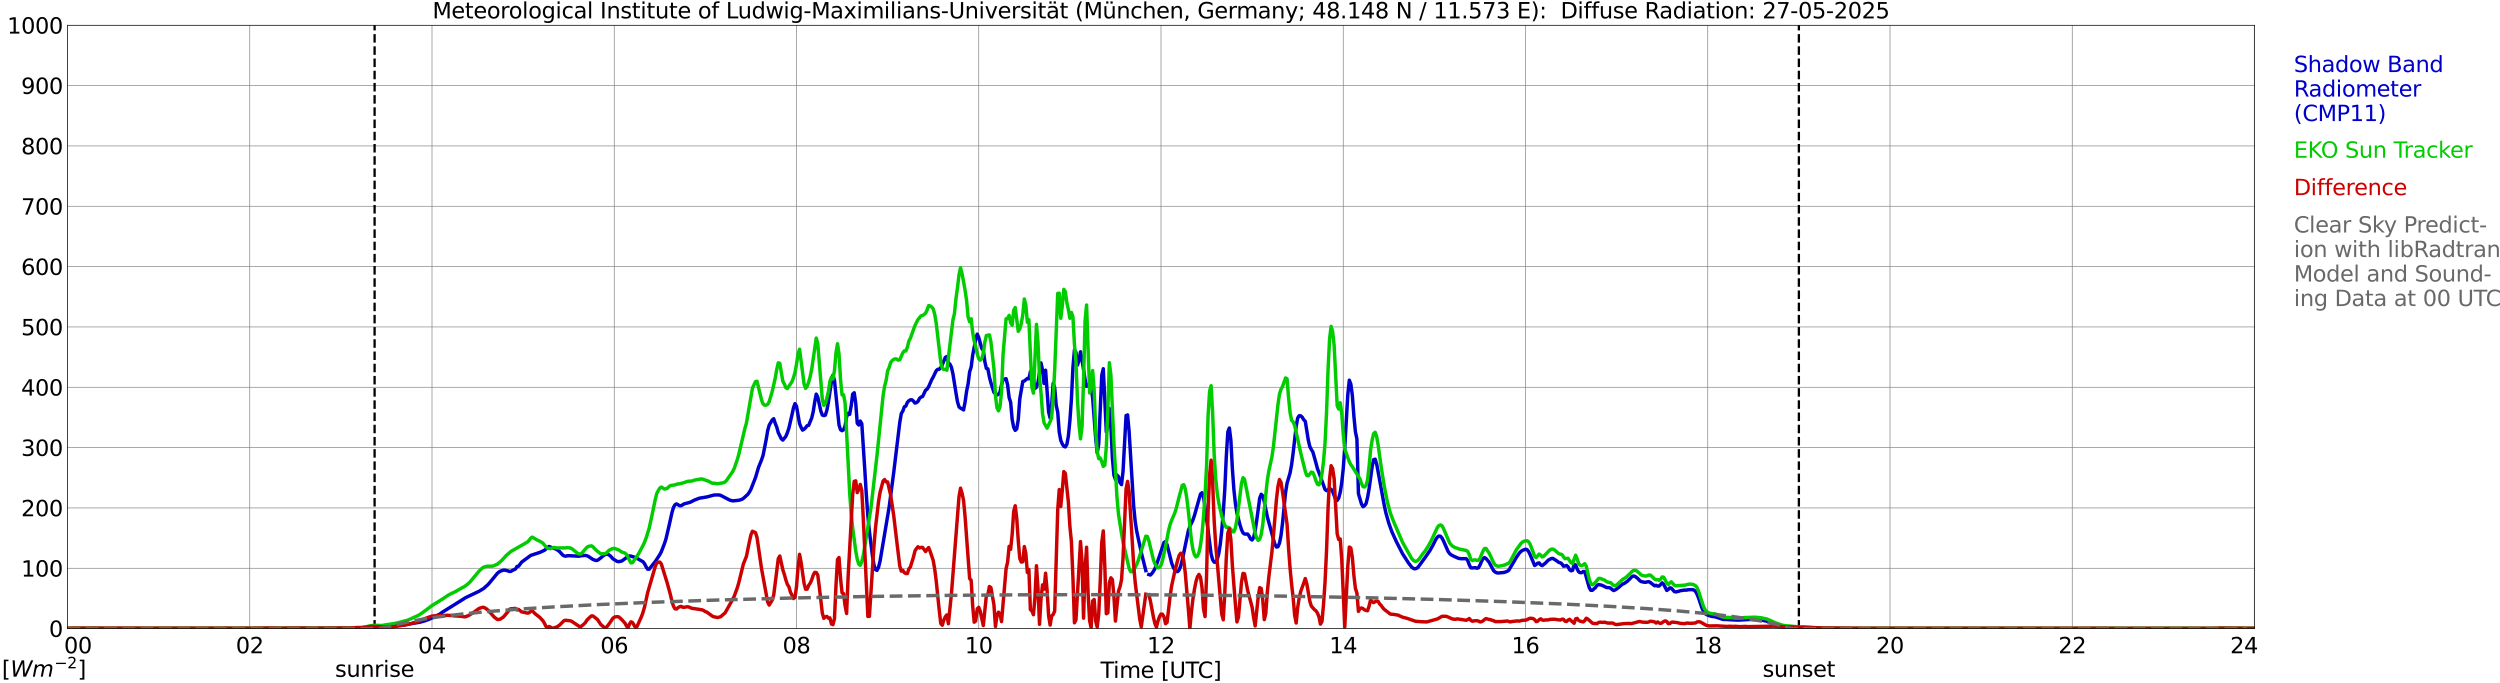<?xml version="1.0" encoding="utf-8" standalone="no"?>
<!DOCTYPE svg PUBLIC "-//W3C//DTD SVG 1.1//EN"
  "http://www.w3.org/Graphics/SVG/1.1/DTD/svg11.dtd">
<svg xmlns:xlink="http://www.w3.org/1999/xlink" width="1085.4pt" height="296.64pt" viewBox="0 0 1085.4 296.64" xmlns="http://www.w3.org/2000/svg" version="1.1">
 <defs>
  <style type="text/css">*{stroke-linejoin: round; stroke-linecap: butt}</style>
 </defs>
 <g id="figure_1">
  <g id="patch_1">
   <path d="M 0 296.64 
L 1085.4 296.64 
L 1085.4 0 
L 0 0 
z
" style="fill: #ffffff"/>
  </g>
  <g id="axes_1">
   <g id="patch_2">
    <path d="M 29.306 272.909 
L 978.814 272.909 
L 978.814 10.976 
L 29.306 10.976 
z
" style="fill: #ffffff"/>
   </g>
   <g id="patch_3">
    <path d="M 978.814 272.909 
L 978.814 272.909 
L 978.814 10.976 
L 978.814 10.976 
z
" clip-path="url(#p3607333610)" style="fill: #d3d3d3; opacity: 0.25; stroke: #d3d3d3; stroke-linejoin: miter"/>
   </g>
   <g id="matplotlib.axis_1">
    <g id="xtick_1">
     <g id="line2d_1">
      <path d="M 29.306 272.909 
L 29.306 10.976 
" clip-path="url(#p3607333610)" style="fill: none; stroke: #808080; stroke-width: 0.3; stroke-linecap: square"/>
     </g>
     <g id="line2d_2"/>
     <g id="text_1">
      <!--    00 -->
      <g transform="translate(18.733 283.627) scale(0.095 -0.095)">
       <defs>
        <path id="DejaVuSans-20" transform="scale(0.016)"/>
        <path id="DejaVuSans-30" d="M 2034 4250 
Q 1547 4250 1301 3770 
Q 1056 3291 1056 2328 
Q 1056 1369 1301 889 
Q 1547 409 2034 409 
Q 2525 409 2770 889 
Q 3016 1369 3016 2328 
Q 3016 3291 2770 3770 
Q 2525 4250 2034 4250 
z
M 2034 4750 
Q 2819 4750 3233 4129 
Q 3647 3509 3647 2328 
Q 3647 1150 3233 529 
Q 2819 -91 2034 -91 
Q 1250 -91 836 529 
Q 422 1150 422 2328 
Q 422 3509 836 4129 
Q 1250 4750 2034 4750 
z
" transform="scale(0.016)"/>
       </defs>
       <use xlink:href="#DejaVuSans-20"/>
       <use xlink:href="#DejaVuSans-20" transform="translate(31.787 0)"/>
       <use xlink:href="#DejaVuSans-20" transform="translate(63.574 0)"/>
       <use xlink:href="#DejaVuSans-30" transform="translate(95.361 0)"/>
       <use xlink:href="#DejaVuSans-30" transform="translate(158.984 0)"/>
      </g>
     </g>
    </g>
    <g id="xtick_2">
     <g id="line2d_3">
      <path d="M 108.431 272.909 
L 108.431 10.976 
" clip-path="url(#p3607333610)" style="fill: none; stroke: #808080; stroke-width: 0.3; stroke-linecap: square"/>
     </g>
     <g id="line2d_4"/>
     <g id="text_2">
      <!-- 02 -->
      <g transform="translate(102.387 283.627) scale(0.095 -0.095)">
       <defs>
        <path id="DejaVuSans-32" d="M 1228 531 
L 3431 531 
L 3431 0 
L 469 0 
L 469 531 
Q 828 903 1448 1529 
Q 2069 2156 2228 2338 
Q 2531 2678 2651 2914 
Q 2772 3150 2772 3378 
Q 2772 3750 2511 3984 
Q 2250 4219 1831 4219 
Q 1534 4219 1204 4116 
Q 875 4013 500 3803 
L 500 4441 
Q 881 4594 1212 4672 
Q 1544 4750 1819 4750 
Q 2544 4750 2975 4387 
Q 3406 4025 3406 3419 
Q 3406 3131 3298 2873 
Q 3191 2616 2906 2266 
Q 2828 2175 2409 1742 
Q 1991 1309 1228 531 
z
" transform="scale(0.016)"/>
       </defs>
       <use xlink:href="#DejaVuSans-30"/>
       <use xlink:href="#DejaVuSans-32" transform="translate(63.623 0)"/>
      </g>
     </g>
    </g>
    <g id="xtick_3">
     <g id="line2d_5">
      <path d="M 187.557 272.909 
L 187.557 10.976 
" clip-path="url(#p3607333610)" style="fill: none; stroke: #808080; stroke-width: 0.3; stroke-linecap: square"/>
     </g>
     <g id="line2d_6"/>
     <g id="text_3">
      <!-- 04 -->
      <g transform="translate(181.513 283.627) scale(0.095 -0.095)">
       <defs>
        <path id="DejaVuSans-34" d="M 2419 4116 
L 825 1625 
L 2419 1625 
L 2419 4116 
z
M 2253 4666 
L 3047 4666 
L 3047 1625 
L 3713 1625 
L 3713 1100 
L 3047 1100 
L 3047 0 
L 2419 0 
L 2419 1100 
L 313 1100 
L 313 1709 
L 2253 4666 
z
" transform="scale(0.016)"/>
       </defs>
       <use xlink:href="#DejaVuSans-30"/>
       <use xlink:href="#DejaVuSans-34" transform="translate(63.623 0)"/>
      </g>
     </g>
    </g>
    <g id="xtick_4">
     <g id="line2d_7">
      <path d="M 266.683 272.909 
L 266.683 10.976 
" clip-path="url(#p3607333610)" style="fill: none; stroke: #808080; stroke-width: 0.3; stroke-linecap: square"/>
     </g>
     <g id="line2d_8"/>
     <g id="text_4">
      <!-- 06 -->
      <g transform="translate(260.638 283.627) scale(0.095 -0.095)">
       <defs>
        <path id="DejaVuSans-36" d="M 2113 2584 
Q 1688 2584 1439 2293 
Q 1191 2003 1191 1497 
Q 1191 994 1439 701 
Q 1688 409 2113 409 
Q 2538 409 2786 701 
Q 3034 994 3034 1497 
Q 3034 2003 2786 2293 
Q 2538 2584 2113 2584 
z
M 3366 4563 
L 3366 3988 
Q 3128 4100 2886 4159 
Q 2644 4219 2406 4219 
Q 1781 4219 1451 3797 
Q 1122 3375 1075 2522 
Q 1259 2794 1537 2939 
Q 1816 3084 2150 3084 
Q 2853 3084 3261 2657 
Q 3669 2231 3669 1497 
Q 3669 778 3244 343 
Q 2819 -91 2113 -91 
Q 1303 -91 875 529 
Q 447 1150 447 2328 
Q 447 3434 972 4092 
Q 1497 4750 2381 4750 
Q 2619 4750 2861 4703 
Q 3103 4656 3366 4563 
z
" transform="scale(0.016)"/>
       </defs>
       <use xlink:href="#DejaVuSans-30"/>
       <use xlink:href="#DejaVuSans-36" transform="translate(63.623 0)"/>
      </g>
     </g>
    </g>
    <g id="xtick_5">
     <g id="line2d_9">
      <path d="M 345.808 272.909 
L 345.808 10.976 
" clip-path="url(#p3607333610)" style="fill: none; stroke: #808080; stroke-width: 0.3; stroke-linecap: square"/>
     </g>
     <g id="line2d_10"/>
     <g id="text_5">
      <!-- 08 -->
      <g transform="translate(339.764 283.627) scale(0.095 -0.095)">
       <defs>
        <path id="DejaVuSans-38" d="M 2034 2216 
Q 1584 2216 1326 1975 
Q 1069 1734 1069 1313 
Q 1069 891 1326 650 
Q 1584 409 2034 409 
Q 2484 409 2743 651 
Q 3003 894 3003 1313 
Q 3003 1734 2745 1975 
Q 2488 2216 2034 2216 
z
M 1403 2484 
Q 997 2584 770 2862 
Q 544 3141 544 3541 
Q 544 4100 942 4425 
Q 1341 4750 2034 4750 
Q 2731 4750 3128 4425 
Q 3525 4100 3525 3541 
Q 3525 3141 3298 2862 
Q 3072 2584 2669 2484 
Q 3125 2378 3379 2068 
Q 3634 1759 3634 1313 
Q 3634 634 3220 271 
Q 2806 -91 2034 -91 
Q 1263 -91 848 271 
Q 434 634 434 1313 
Q 434 1759 690 2068 
Q 947 2378 1403 2484 
z
M 1172 3481 
Q 1172 3119 1398 2916 
Q 1625 2713 2034 2713 
Q 2441 2713 2670 2916 
Q 2900 3119 2900 3481 
Q 2900 3844 2670 4047 
Q 2441 4250 2034 4250 
Q 1625 4250 1398 4047 
Q 1172 3844 1172 3481 
z
" transform="scale(0.016)"/>
       </defs>
       <use xlink:href="#DejaVuSans-30"/>
       <use xlink:href="#DejaVuSans-38" transform="translate(63.623 0)"/>
      </g>
     </g>
    </g>
    <g id="xtick_6">
     <g id="line2d_11">
      <path d="M 424.934 272.909 
L 424.934 10.976 
" clip-path="url(#p3607333610)" style="fill: none; stroke: #808080; stroke-width: 0.3; stroke-linecap: square"/>
     </g>
     <g id="line2d_12"/>
     <g id="text_6">
      <!-- 10 -->
      <g transform="translate(418.89 283.627) scale(0.095 -0.095)">
       <defs>
        <path id="DejaVuSans-31" d="M 794 531 
L 1825 531 
L 1825 4091 
L 703 3866 
L 703 4441 
L 1819 4666 
L 2450 4666 
L 2450 531 
L 3481 531 
L 3481 0 
L 794 0 
L 794 531 
z
" transform="scale(0.016)"/>
       </defs>
       <use xlink:href="#DejaVuSans-31"/>
       <use xlink:href="#DejaVuSans-30" transform="translate(63.623 0)"/>
      </g>
     </g>
    </g>
    <g id="xtick_7">
     <g id="line2d_13">
      <path d="M 504.06 272.909 
L 504.06 10.976 
" clip-path="url(#p3607333610)" style="fill: none; stroke: #808080; stroke-width: 0.3; stroke-linecap: square"/>
     </g>
     <g id="line2d_14"/>
     <g id="text_7">
      <!-- 12 -->
      <g transform="translate(498.015 283.627) scale(0.095 -0.095)">
       <use xlink:href="#DejaVuSans-31"/>
       <use xlink:href="#DejaVuSans-32" transform="translate(63.623 0)"/>
      </g>
     </g>
    </g>
    <g id="xtick_8">
     <g id="line2d_15">
      <path d="M 583.185 272.909 
L 583.185 10.976 
" clip-path="url(#p3607333610)" style="fill: none; stroke: #808080; stroke-width: 0.3; stroke-linecap: square"/>
     </g>
     <g id="line2d_16"/>
     <g id="text_8">
      <!-- 14 -->
      <g transform="translate(577.141 283.627) scale(0.095 -0.095)">
       <use xlink:href="#DejaVuSans-31"/>
       <use xlink:href="#DejaVuSans-34" transform="translate(63.623 0)"/>
      </g>
     </g>
    </g>
    <g id="xtick_9">
     <g id="line2d_17">
      <path d="M 662.311 272.909 
L 662.311 10.976 
" clip-path="url(#p3607333610)" style="fill: none; stroke: #808080; stroke-width: 0.3; stroke-linecap: square"/>
     </g>
     <g id="line2d_18"/>
     <g id="text_9">
      <!-- 16 -->
      <g transform="translate(656.267 283.627) scale(0.095 -0.095)">
       <use xlink:href="#DejaVuSans-31"/>
       <use xlink:href="#DejaVuSans-36" transform="translate(63.623 0)"/>
      </g>
     </g>
    </g>
    <g id="xtick_10">
     <g id="line2d_19">
      <path d="M 741.437 272.909 
L 741.437 10.976 
" clip-path="url(#p3607333610)" style="fill: none; stroke: #808080; stroke-width: 0.3; stroke-linecap: square"/>
     </g>
     <g id="line2d_20"/>
     <g id="text_10">
      <!-- 18 -->
      <g transform="translate(735.392 283.627) scale(0.095 -0.095)">
       <use xlink:href="#DejaVuSans-31"/>
       <use xlink:href="#DejaVuSans-38" transform="translate(63.623 0)"/>
      </g>
     </g>
    </g>
    <g id="xtick_11">
     <g id="line2d_21">
      <path d="M 820.562 272.909 
L 820.562 10.976 
" clip-path="url(#p3607333610)" style="fill: none; stroke: #808080; stroke-width: 0.3; stroke-linecap: square"/>
     </g>
     <g id="line2d_22"/>
     <g id="text_11">
      <!-- 20 -->
      <g transform="translate(814.518 283.627) scale(0.095 -0.095)">
       <use xlink:href="#DejaVuSans-32"/>
       <use xlink:href="#DejaVuSans-30" transform="translate(63.623 0)"/>
      </g>
     </g>
    </g>
    <g id="xtick_12">
     <g id="line2d_23">
      <path d="M 899.688 272.909 
L 899.688 10.976 
" clip-path="url(#p3607333610)" style="fill: none; stroke: #808080; stroke-width: 0.3; stroke-linecap: square"/>
     </g>
     <g id="line2d_24"/>
     <g id="text_12">
      <!-- 22 -->
      <g transform="translate(893.644 283.627) scale(0.095 -0.095)">
       <use xlink:href="#DejaVuSans-32"/>
       <use xlink:href="#DejaVuSans-32" transform="translate(63.623 0)"/>
      </g>
     </g>
    </g>
    <g id="xtick_13">
     <g id="line2d_25">
      <path d="M 978.814 272.909 
L 978.814 10.976 
" clip-path="url(#p3607333610)" style="fill: none; stroke: #808080; stroke-width: 0.3; stroke-linecap: square"/>
     </g>
     <g id="line2d_26"/>
     <g id="text_13">
      <!-- 24    -->
      <g transform="translate(968.241 283.627) scale(0.095 -0.095)">
       <use xlink:href="#DejaVuSans-32"/>
       <use xlink:href="#DejaVuSans-34" transform="translate(63.623 0)"/>
       <use xlink:href="#DejaVuSans-20" transform="translate(127.246 0)"/>
       <use xlink:href="#DejaVuSans-20" transform="translate(159.033 0)"/>
       <use xlink:href="#DejaVuSans-20" transform="translate(190.82 0)"/>
      </g>
     </g>
    </g>
    <g id="text_14">
     <!-- Time [UTC] -->
     <g transform="translate(477.806 294.322) scale(0.095 -0.095)">
      <defs>
       <path id="DejaVuSans-54" d="M -19 4666 
L 3928 4666 
L 3928 4134 
L 2272 4134 
L 2272 0 
L 1638 0 
L 1638 4134 
L -19 4134 
L -19 4666 
z
" transform="scale(0.016)"/>
       <path id="DejaVuSans-69" d="M 603 3500 
L 1178 3500 
L 1178 0 
L 603 0 
L 603 3500 
z
M 603 4863 
L 1178 4863 
L 1178 4134 
L 603 4134 
L 603 4863 
z
" transform="scale(0.016)"/>
       <path id="DejaVuSans-6d" d="M 3328 2828 
Q 3544 3216 3844 3400 
Q 4144 3584 4550 3584 
Q 5097 3584 5394 3201 
Q 5691 2819 5691 2113 
L 5691 0 
L 5113 0 
L 5113 2094 
Q 5113 2597 4934 2840 
Q 4756 3084 4391 3084 
Q 3944 3084 3684 2787 
Q 3425 2491 3425 1978 
L 3425 0 
L 2847 0 
L 2847 2094 
Q 2847 2600 2669 2842 
Q 2491 3084 2119 3084 
Q 1678 3084 1418 2786 
Q 1159 2488 1159 1978 
L 1159 0 
L 581 0 
L 581 3500 
L 1159 3500 
L 1159 2956 
Q 1356 3278 1631 3431 
Q 1906 3584 2284 3584 
Q 2666 3584 2933 3390 
Q 3200 3197 3328 2828 
z
" transform="scale(0.016)"/>
       <path id="DejaVuSans-65" d="M 3597 1894 
L 3597 1613 
L 953 1613 
Q 991 1019 1311 708 
Q 1631 397 2203 397 
Q 2534 397 2845 478 
Q 3156 559 3463 722 
L 3463 178 
Q 3153 47 2828 -22 
Q 2503 -91 2169 -91 
Q 1331 -91 842 396 
Q 353 884 353 1716 
Q 353 2575 817 3079 
Q 1281 3584 2069 3584 
Q 2775 3584 3186 3129 
Q 3597 2675 3597 1894 
z
M 3022 2063 
Q 3016 2534 2758 2815 
Q 2500 3097 2075 3097 
Q 1594 3097 1305 2825 
Q 1016 2553 972 2059 
L 3022 2063 
z
" transform="scale(0.016)"/>
       <path id="DejaVuSans-5b" d="M 550 4863 
L 1875 4863 
L 1875 4416 
L 1125 4416 
L 1125 -397 
L 1875 -397 
L 1875 -844 
L 550 -844 
L 550 4863 
z
" transform="scale(0.016)"/>
       <path id="DejaVuSans-55" d="M 556 4666 
L 1191 4666 
L 1191 1831 
Q 1191 1081 1462 751 
Q 1734 422 2344 422 
Q 2950 422 3222 751 
Q 3494 1081 3494 1831 
L 3494 4666 
L 4128 4666 
L 4128 1753 
Q 4128 841 3676 375 
Q 3225 -91 2344 -91 
Q 1459 -91 1007 375 
Q 556 841 556 1753 
L 556 4666 
z
" transform="scale(0.016)"/>
       <path id="DejaVuSans-43" d="M 4122 4306 
L 4122 3641 
Q 3803 3938 3442 4084 
Q 3081 4231 2675 4231 
Q 1875 4231 1450 3742 
Q 1025 3253 1025 2328 
Q 1025 1406 1450 917 
Q 1875 428 2675 428 
Q 3081 428 3442 575 
Q 3803 722 4122 1019 
L 4122 359 
Q 3791 134 3420 21 
Q 3050 -91 2638 -91 
Q 1578 -91 968 557 
Q 359 1206 359 2328 
Q 359 3453 968 4101 
Q 1578 4750 2638 4750 
Q 3056 4750 3426 4639 
Q 3797 4528 4122 4306 
z
" transform="scale(0.016)"/>
       <path id="DejaVuSans-5d" d="M 1947 4863 
L 1947 -844 
L 622 -844 
L 622 -397 
L 1369 -397 
L 1369 4416 
L 622 4416 
L 622 4863 
L 1947 4863 
z
" transform="scale(0.016)"/>
      </defs>
      <use xlink:href="#DejaVuSans-54"/>
      <use xlink:href="#DejaVuSans-69" transform="translate(57.959 0)"/>
      <use xlink:href="#DejaVuSans-6d" transform="translate(85.742 0)"/>
      <use xlink:href="#DejaVuSans-65" transform="translate(183.154 0)"/>
      <use xlink:href="#DejaVuSans-20" transform="translate(244.678 0)"/>
      <use xlink:href="#DejaVuSans-5b" transform="translate(276.465 0)"/>
      <use xlink:href="#DejaVuSans-55" transform="translate(315.479 0)"/>
      <use xlink:href="#DejaVuSans-54" transform="translate(388.672 0)"/>
      <use xlink:href="#DejaVuSans-43" transform="translate(443.881 0)"/>
      <use xlink:href="#DejaVuSans-5d" transform="translate(513.705 0)"/>
     </g>
    </g>
   </g>
   <g id="matplotlib.axis_2">
    <g id="ytick_1">
     <g id="line2d_27">
      <path d="M 29.306 272.909 
L 978.814 272.909 
" clip-path="url(#p3607333610)" style="fill: none; stroke: #808080; stroke-width: 0.3; stroke-linecap: square"/>
     </g>
     <g id="line2d_28"/>
     <g id="text_15">
      <!-- 0 -->
      <g transform="translate(21.261 276.518) scale(0.095 -0.095)">
       <use xlink:href="#DejaVuSans-30"/>
      </g>
     </g>
    </g>
    <g id="ytick_2">
     <g id="line2d_29">
      <path d="M 29.306 246.715 
L 978.814 246.715 
" clip-path="url(#p3607333610)" style="fill: none; stroke: #808080; stroke-width: 0.3; stroke-linecap: square"/>
     </g>
     <g id="line2d_30"/>
     <g id="text_16">
      <!-- 100 -->
      <g transform="translate(9.173 250.325) scale(0.095 -0.095)">
       <use xlink:href="#DejaVuSans-31"/>
       <use xlink:href="#DejaVuSans-30" transform="translate(63.623 0)"/>
       <use xlink:href="#DejaVuSans-30" transform="translate(127.246 0)"/>
      </g>
     </g>
    </g>
    <g id="ytick_3">
     <g id="line2d_31">
      <path d="M 29.306 220.522 
L 978.814 220.522 
" clip-path="url(#p3607333610)" style="fill: none; stroke: #808080; stroke-width: 0.3; stroke-linecap: square"/>
     </g>
     <g id="line2d_32"/>
     <g id="text_17">
      <!-- 200 -->
      <g transform="translate(9.173 224.131) scale(0.095 -0.095)">
       <use xlink:href="#DejaVuSans-32"/>
       <use xlink:href="#DejaVuSans-30" transform="translate(63.623 0)"/>
       <use xlink:href="#DejaVuSans-30" transform="translate(127.246 0)"/>
      </g>
     </g>
    </g>
    <g id="ytick_4">
     <g id="line2d_33">
      <path d="M 29.306 194.329 
L 978.814 194.329 
" clip-path="url(#p3607333610)" style="fill: none; stroke: #808080; stroke-width: 0.3; stroke-linecap: square"/>
     </g>
     <g id="line2d_34"/>
     <g id="text_18">
      <!-- 300 -->
      <g transform="translate(9.173 197.938) scale(0.095 -0.095)">
       <defs>
        <path id="DejaVuSans-33" d="M 2597 2516 
Q 3050 2419 3304 2112 
Q 3559 1806 3559 1356 
Q 3559 666 3084 287 
Q 2609 -91 1734 -91 
Q 1441 -91 1130 -33 
Q 819 25 488 141 
L 488 750 
Q 750 597 1062 519 
Q 1375 441 1716 441 
Q 2309 441 2620 675 
Q 2931 909 2931 1356 
Q 2931 1769 2642 2001 
Q 2353 2234 1838 2234 
L 1294 2234 
L 1294 2753 
L 1863 2753 
Q 2328 2753 2575 2939 
Q 2822 3125 2822 3475 
Q 2822 3834 2567 4026 
Q 2313 4219 1838 4219 
Q 1578 4219 1281 4162 
Q 984 4106 628 3988 
L 628 4550 
Q 988 4650 1302 4700 
Q 1616 4750 1894 4750 
Q 2613 4750 3031 4423 
Q 3450 4097 3450 3541 
Q 3450 3153 3228 2886 
Q 3006 2619 2597 2516 
z
" transform="scale(0.016)"/>
       </defs>
       <use xlink:href="#DejaVuSans-33"/>
       <use xlink:href="#DejaVuSans-30" transform="translate(63.623 0)"/>
       <use xlink:href="#DejaVuSans-30" transform="translate(127.246 0)"/>
      </g>
     </g>
    </g>
    <g id="ytick_5">
     <g id="line2d_35">
      <path d="M 29.306 168.136 
L 978.814 168.136 
" clip-path="url(#p3607333610)" style="fill: none; stroke: #808080; stroke-width: 0.3; stroke-linecap: square"/>
     </g>
     <g id="line2d_36"/>
     <g id="text_19">
      <!-- 400 -->
      <g transform="translate(9.173 171.745) scale(0.095 -0.095)">
       <use xlink:href="#DejaVuSans-34"/>
       <use xlink:href="#DejaVuSans-30" transform="translate(63.623 0)"/>
       <use xlink:href="#DejaVuSans-30" transform="translate(127.246 0)"/>
      </g>
     </g>
    </g>
    <g id="ytick_6">
     <g id="line2d_37">
      <path d="M 29.306 141.942 
L 978.814 141.942 
" clip-path="url(#p3607333610)" style="fill: none; stroke: #808080; stroke-width: 0.3; stroke-linecap: square"/>
     </g>
     <g id="line2d_38"/>
     <g id="text_20">
      <!-- 500 -->
      <g transform="translate(9.173 145.551) scale(0.095 -0.095)">
       <defs>
        <path id="DejaVuSans-35" d="M 691 4666 
L 3169 4666 
L 3169 4134 
L 1269 4134 
L 1269 2991 
Q 1406 3038 1543 3061 
Q 1681 3084 1819 3084 
Q 2600 3084 3056 2656 
Q 3513 2228 3513 1497 
Q 3513 744 3044 326 
Q 2575 -91 1722 -91 
Q 1428 -91 1123 -41 
Q 819 9 494 109 
L 494 744 
Q 775 591 1075 516 
Q 1375 441 1709 441 
Q 2250 441 2565 725 
Q 2881 1009 2881 1497 
Q 2881 1984 2565 2268 
Q 2250 2553 1709 2553 
Q 1456 2553 1204 2497 
Q 953 2441 691 2322 
L 691 4666 
z
" transform="scale(0.016)"/>
       </defs>
       <use xlink:href="#DejaVuSans-35"/>
       <use xlink:href="#DejaVuSans-30" transform="translate(63.623 0)"/>
       <use xlink:href="#DejaVuSans-30" transform="translate(127.246 0)"/>
      </g>
     </g>
    </g>
    <g id="ytick_7">
     <g id="line2d_39">
      <path d="M 29.306 115.749 
L 978.814 115.749 
" clip-path="url(#p3607333610)" style="fill: none; stroke: #808080; stroke-width: 0.3; stroke-linecap: square"/>
     </g>
     <g id="line2d_40"/>
     <g id="text_21">
      <!-- 600 -->
      <g transform="translate(9.173 119.358) scale(0.095 -0.095)">
       <use xlink:href="#DejaVuSans-36"/>
       <use xlink:href="#DejaVuSans-30" transform="translate(63.623 0)"/>
       <use xlink:href="#DejaVuSans-30" transform="translate(127.246 0)"/>
      </g>
     </g>
    </g>
    <g id="ytick_8">
     <g id="line2d_41">
      <path d="M 29.306 89.556 
L 978.814 89.556 
" clip-path="url(#p3607333610)" style="fill: none; stroke: #808080; stroke-width: 0.3; stroke-linecap: square"/>
     </g>
     <g id="line2d_42"/>
     <g id="text_22">
      <!-- 700 -->
      <g transform="translate(9.173 93.165) scale(0.095 -0.095)">
       <defs>
        <path id="DejaVuSans-37" d="M 525 4666 
L 3525 4666 
L 3525 4397 
L 1831 0 
L 1172 0 
L 2766 4134 
L 525 4134 
L 525 4666 
z
" transform="scale(0.016)"/>
       </defs>
       <use xlink:href="#DejaVuSans-37"/>
       <use xlink:href="#DejaVuSans-30" transform="translate(63.623 0)"/>
       <use xlink:href="#DejaVuSans-30" transform="translate(127.246 0)"/>
      </g>
     </g>
    </g>
    <g id="ytick_9">
     <g id="line2d_43">
      <path d="M 29.306 63.362 
L 978.814 63.362 
" clip-path="url(#p3607333610)" style="fill: none; stroke: #808080; stroke-width: 0.3; stroke-linecap: square"/>
     </g>
     <g id="line2d_44"/>
     <g id="text_23">
      <!-- 800 -->
      <g transform="translate(9.173 66.972) scale(0.095 -0.095)">
       <use xlink:href="#DejaVuSans-38"/>
       <use xlink:href="#DejaVuSans-30" transform="translate(63.623 0)"/>
       <use xlink:href="#DejaVuSans-30" transform="translate(127.246 0)"/>
      </g>
     </g>
    </g>
    <g id="ytick_10">
     <g id="line2d_45">
      <path d="M 29.306 37.169 
L 978.814 37.169 
" clip-path="url(#p3607333610)" style="fill: none; stroke: #808080; stroke-width: 0.3; stroke-linecap: square"/>
     </g>
     <g id="line2d_46"/>
     <g id="text_24">
      <!-- 900 -->
      <g transform="translate(9.173 40.778) scale(0.095 -0.095)">
       <defs>
        <path id="DejaVuSans-39" d="M 703 97 
L 703 672 
Q 941 559 1184 500 
Q 1428 441 1663 441 
Q 2288 441 2617 861 
Q 2947 1281 2994 2138 
Q 2813 1869 2534 1725 
Q 2256 1581 1919 1581 
Q 1219 1581 811 2004 
Q 403 2428 403 3163 
Q 403 3881 828 4315 
Q 1253 4750 1959 4750 
Q 2769 4750 3195 4129 
Q 3622 3509 3622 2328 
Q 3622 1225 3098 567 
Q 2575 -91 1691 -91 
Q 1453 -91 1209 -44 
Q 966 3 703 97 
z
M 1959 2075 
Q 2384 2075 2632 2365 
Q 2881 2656 2881 3163 
Q 2881 3666 2632 3958 
Q 2384 4250 1959 4250 
Q 1534 4250 1286 3958 
Q 1038 3666 1038 3163 
Q 1038 2656 1286 2365 
Q 1534 2075 1959 2075 
z
" transform="scale(0.016)"/>
       </defs>
       <use xlink:href="#DejaVuSans-39"/>
       <use xlink:href="#DejaVuSans-30" transform="translate(63.623 0)"/>
       <use xlink:href="#DejaVuSans-30" transform="translate(127.246 0)"/>
      </g>
     </g>
    </g>
    <g id="ytick_11">
     <g id="line2d_47">
      <path d="M 29.306 10.976 
L 978.814 10.976 
" clip-path="url(#p3607333610)" style="fill: none; stroke: #808080; stroke-width: 0.3; stroke-linecap: square"/>
     </g>
     <g id="line2d_48"/>
     <g id="text_25">
      <!-- 1000 -->
      <g transform="translate(3.128 14.585) scale(0.095 -0.095)">
       <use xlink:href="#DejaVuSans-31"/>
       <use xlink:href="#DejaVuSans-30" transform="translate(63.623 0)"/>
       <use xlink:href="#DejaVuSans-30" transform="translate(127.246 0)"/>
       <use xlink:href="#DejaVuSans-30" transform="translate(190.869 0)"/>
      </g>
     </g>
    </g>
   </g>
   <g id="line2d_49">
    <path d="M 162.633 272.909 
L 162.633 10.976 
" clip-path="url(#p3607333610)" style="fill: none; stroke-dasharray: 3.7,1.6; stroke-dashoffset: 0; stroke: #000000"/>
   </g>
   <g id="line2d_50">
    <path d="M 781 272.909 
L 781 10.976 
" clip-path="url(#p3607333610)" style="fill: none; stroke-dasharray: 3.7,1.6; stroke-dashoffset: 0; stroke: #000000"/>
   </g>
   <g id="line2d_51">
    <path d="M 29.306 272.909 
L 93.925 272.909 
M 95.244 272.909 
L 155.907 272.82 
L 160.523 272.568 
L 164.479 272.466 
L 166.457 272.065 
L 167.776 271.762 
L 169.754 271.56 
L 171.732 271.662 
L 175.029 271.308 
L 182.282 270.151 
L 184.26 269.595 
L 186.238 268.891 
L 190.854 266.675 
L 192.173 265.719 
L 200.745 260.378 
L 202.063 259.521 
L 207.998 256.7 
L 209.976 255.493 
L 211.954 253.73 
L 213.932 251.362 
L 215.91 248.945 
L 216.57 248.389 
L 217.229 247.986 
L 218.548 247.533 
L 219.207 247.533 
L 220.526 247.837 
L 221.186 248.138 
L 221.845 248.038 
L 222.504 247.635 
L 223.823 247.03 
L 224.482 245.922 
L 225.142 245.82 
L 226.461 244.057 
L 230.417 241.136 
L 234.373 239.827 
L 236.351 238.92 
L 238.329 237.257 
L 241.626 238.517 
L 242.945 239.473 
L 244.264 240.935 
L 244.923 241.338 
L 245.583 241.49 
L 246.242 241.288 
L 247.561 241.288 
L 251.517 241.49 
L 252.176 241.288 
L 254.155 241.136 
L 254.814 241.288 
L 255.473 241.589 
L 257.451 242.899 
L 258.77 243.352 
L 259.43 243.253 
L 260.748 242.294 
L 262.067 241.136 
L 262.726 240.783 
L 263.386 240.633 
L 264.045 240.733 
L 264.705 241.136 
L 265.364 241.741 
L 266.023 242.546 
L 267.342 243.402 
L 268.002 243.756 
L 268.661 243.855 
L 269.98 243.554 
L 272.617 241.639 
L 273.277 241.388 
L 273.936 241.438 
L 275.914 242.043 
L 279.211 243.908 
L 279.87 244.814 
L 280.53 246.124 
L 281.189 247.129 
L 281.849 247.129 
L 284.486 243.805 
L 286.464 240.783 
L 287.124 239.525 
L 288.442 236.099 
L 289.102 234.135 
L 290.42 228.493 
L 291.739 222.55 
L 292.399 220.334 
L 293.058 219.123 
L 293.717 218.77 
L 295.036 219.527 
L 295.696 219.577 
L 297.014 218.77 
L 299.652 218.065 
L 301.63 217.059 
L 303.608 216.302 
L 306.905 215.75 
L 309.543 215.043 
L 310.202 214.893 
L 312.18 214.893 
L 312.839 215.043 
L 316.796 217.109 
L 318.114 217.46 
L 320.752 217.209 
L 322.071 216.805 
L 322.73 216.405 
L 324.708 214.589 
L 325.368 213.633 
L 326.027 212.423 
L 328.005 207.336 
L 329.324 202.905 
L 330.643 199.63 
L 331.302 197.666 
L 332.621 190.966 
L 333.28 187.086 
L 333.94 184.619 
L 335.258 182.353 
L 335.918 181.798 
L 336.577 183.812 
L 337.236 185.426 
L 337.896 187.843 
L 339.215 190.512 
L 339.874 191.068 
L 341.193 189.454 
L 341.852 187.843 
L 342.512 185.879 
L 343.83 180.135 
L 344.49 177.062 
L 345.149 175.25 
L 345.808 176.358 
L 347.127 183.865 
L 347.787 185.525 
L 348.446 186.735 
L 349.105 186.332 
L 349.765 185.677 
L 350.424 184.821 
L 351.083 184.669 
L 352.402 181.497 
L 353.062 178.775 
L 353.721 174.495 
L 354.38 171.119 
L 355.04 172.429 
L 356.359 178.424 
L 357.018 180.187 
L 357.677 180.439 
L 358.337 180.237 
L 358.996 178.12 
L 359.655 174.595 
L 360.974 165.781 
L 361.634 162.858 
L 362.293 165.176 
L 364.271 184.519 
L 364.93 186.584 
L 365.59 186.987 
L 366.249 186.584 
L 366.909 184.87 
L 367.568 180.991 
L 368.227 179.43 
L 368.887 179.883 
L 369.546 176.206 
L 370.206 171.119 
L 370.865 170.514 
L 371.524 175.048 
L 372.184 183.762 
L 372.843 184.519 
L 373.502 182.806 
L 374.162 184.014 
L 375.481 204.264 
L 376.14 215.145 
L 376.799 224.009 
L 377.459 230.759 
L 378.777 241.338 
L 379.437 245.217 
L 380.096 247.281 
L 380.756 247.635 
L 381.415 246.325 
L 382.074 243.706 
L 386.031 220.132 
L 388.009 205.17 
L 390.646 183.359 
L 391.306 179.582 
L 391.965 178.474 
L 392.624 176.609 
L 393.284 176.308 
L 393.943 174.697 
L 394.603 173.99 
L 395.262 173.586 
L 395.921 173.586 
L 396.581 174.142 
L 397.24 174.998 
L 397.899 174.797 
L 398.559 174.241 
L 399.218 172.984 
L 399.878 172.379 
L 400.537 172.177 
L 401.856 169.406 
L 402.515 168.953 
L 403.175 167.895 
L 404.493 164.874 
L 405.153 163.714 
L 406.471 160.945 
L 407.131 160.34 
L 407.79 160.291 
L 408.45 159.583 
L 409.109 158.376 
L 410.428 155.152 
L 411.087 154.798 
L 411.746 157.47 
L 412.406 158.072 
L 413.065 159.434 
L 413.725 162.305 
L 415.043 170.616 
L 415.703 174.443 
L 416.362 176.661 
L 417.022 177.214 
L 417.681 177.515 
L 418.34 177.971 
L 419 174.545 
L 419.659 169.859 
L 420.318 166.637 
L 420.978 161.448 
L 421.637 159.382 
L 422.297 154.195 
L 423.615 147.294 
L 424.275 145.078 
L 424.934 146.539 
L 426.253 151.322 
L 426.912 152.029 
L 427.572 156.964 
L 428.231 159.937 
L 428.89 160.139 
L 429.55 163.664 
L 430.209 166.184 
L 431.528 170.365 
L 432.187 170.818 
L 432.847 171.473 
L 433.506 171.221 
L 434.165 170.262 
L 434.825 166.988 
L 435.484 164.924 
L 436.144 164.571 
L 436.803 164.419 
L 437.462 167.09 
L 438.122 172.63 
L 438.781 174.645 
L 439.44 182.099 
L 440.1 185.525 
L 440.759 186.835 
L 441.419 186.23 
L 442.078 182.251 
L 442.737 173.285 
L 444.056 165.629 
L 444.716 165.427 
L 446.034 164.319 
L 446.694 164.471 
L 447.353 161.399 
L 448.012 160.542 
L 449.331 168.701 
L 449.991 168.096 
L 450.65 166.032 
L 451.969 157.569 
L 452.628 160.592 
L 453.287 166.485 
L 453.947 160.744 
L 455.266 178.877 
L 455.925 181.547 
L 456.584 175.805 
L 457.244 166.436 
L 457.903 168.348 
L 458.563 175.954 
L 459.222 178.977 
L 459.881 187.642 
L 460.541 191.167 
L 461.2 192.728 
L 461.859 193.787 
L 462.519 194.038 
L 463.178 192.98 
L 463.838 189.355 
L 464.497 182.655 
L 465.156 173.437 
L 465.816 159.686 
L 466.475 151.927 
L 467.134 152.985 
L 467.794 158.525 
L 468.453 156.461 
L 469.113 152.734 
L 469.772 156.26 
L 471.091 164.772 
L 471.75 167.745 
L 472.409 166.988 
L 473.069 167.14 
L 473.728 167.895 
L 474.388 172.882 
L 475.706 190.311 
L 476.366 196.657 
L 477.025 192.728 
L 478.344 162.91 
L 479.003 160.089 
L 480.322 187.54 
L 480.981 184.771 
L 481.641 177.366 
L 482.3 184.92 
L 482.96 198.976 
L 483.619 206.278 
L 484.278 208.193 
L 484.938 206.228 
L 485.597 206.933 
L 486.256 209.552 
L 486.916 210.409 
L 487.575 204.667 
L 488.894 180.439 
L 489.553 180.135 
L 490.213 187.338 
L 492.191 219.729 
L 492.85 226.327 
L 493.51 230.609 
L 495.488 239.827 
L 497.466 247.734 
M 498.785 249.447 
L 499.444 249.649 
L 500.103 248.994 
L 500.763 248.038 
L 501.422 246.878 
L 502.082 245.267 
L 505.379 235.494 
L 506.038 235.141 
L 506.697 236.503 
L 508.016 241.741 
L 508.675 244.41 
L 509.335 246.173 
L 509.994 247.433 
L 510.654 248.138 
L 511.313 248.138 
L 511.972 247.383 
L 512.632 245.67 
L 513.291 243.101 
L 515.929 230.408 
L 516.588 228.592 
L 517.907 225.774 
L 518.566 223.859 
L 521.204 214.49 
L 521.863 213.935 
L 522.522 215.849 
L 523.182 220.03 
L 525.819 240.581 
L 526.479 243.051 
L 527.138 244.057 
L 527.797 244.109 
L 528.457 242.999 
L 529.116 240.481 
L 529.776 236.45 
L 530.435 230.358 
L 531.094 222.447 
L 531.754 212.476 
L 532.413 198.169 
L 533.073 187.54 
L 533.732 185.829 
L 534.391 191.118 
L 535.051 203.51 
L 535.71 212.625 
L 536.369 218.72 
L 537.029 222.751 
L 538.348 227.888 
L 539.007 229.954 
L 539.666 231.364 
L 540.326 231.866 
L 541.644 231.866 
L 542.304 232.723 
L 542.963 234.033 
L 543.623 234.436 
L 544.282 233.328 
L 544.941 230.358 
L 545.601 226.025 
L 546.919 216.253 
L 547.579 214.589 
L 548.238 215.297 
L 548.898 217.814 
L 550.216 224.362 
L 552.854 234.085 
L 553.513 236.301 
L 554.173 237.509 
L 554.832 237.359 
L 555.491 235.848 
L 556.151 232.521 
L 556.81 227.233 
L 558.129 213.935 
L 558.788 209.804 
L 560.107 205.272 
L 560.766 201.694 
L 561.426 196.657 
L 562.745 185.072 
L 563.404 181.497 
L 564.063 180.488 
L 564.723 180.538 
L 565.382 181.143 
L 566.042 182.251 
L 566.701 182.906 
L 568.02 191.118 
L 568.679 193.886 
L 569.338 195.196 
L 569.998 196.254 
L 571.317 200.94 
L 571.976 203.457 
L 573.295 206.983 
L 575.273 212.525 
L 575.932 213.028 
L 576.592 212.677 
L 577.251 212.122 
L 577.91 212.423 
L 578.57 213.432 
L 579.889 216.756 
L 580.548 217.261 
L 581.207 216.253 
L 581.867 213.785 
L 582.526 209.602 
L 583.185 203.457 
L 583.845 194.29 
L 585.164 171.321 
L 585.823 165.074 
L 586.482 166.787 
L 587.142 171.774 
L 587.801 180.64 
L 588.46 187.44 
L 589.12 190.612 
L 589.779 214.327 
L 591.098 218.809 
L 591.757 219.967 
L 592.417 219.566 
L 593.076 218.657 
L 593.736 216.038 
L 594.395 212.311 
L 595.714 202.742 
L 596.373 199.568 
L 597.032 199.366 
L 597.692 201.432 
L 600.989 219.414 
L 601.648 222.487 
L 602.967 227.17 
L 604.286 230.848 
L 606.264 235.18 
L 608.901 240.369 
L 611.539 244.45 
L 612.858 246.16 
L 613.517 246.715 
L 614.176 246.967 
L 614.836 246.815 
L 615.495 246.464 
L 616.814 244.701 
L 618.792 241.98 
L 620.77 239.109 
L 622.089 236.741 
L 623.408 234.122 
L 624.067 233.166 
L 624.726 232.713 
L 625.386 232.812 
L 626.045 233.569 
L 626.705 234.829 
L 628.683 239.36 
L 629.342 240.319 
L 630.001 240.872 
L 631.32 241.576 
L 633.298 242.433 
L 634.617 242.585 
L 635.936 242.535 
L 636.595 242.585 
L 637.255 243.392 
L 637.914 245.254 
L 638.573 246.514 
L 639.233 246.564 
L 640.552 246.464 
L 641.211 246.715 
L 641.87 246.514 
L 642.53 245.356 
L 643.189 243.795 
L 643.848 242.585 
L 644.508 242.082 
L 645.167 242.485 
L 646.486 244.046 
L 648.464 247.774 
L 649.123 248.326 
L 649.783 248.68 
L 650.442 248.78 
L 653.08 248.528 
L 654.399 248.025 
L 655.058 247.572 
L 657.036 244.248 
L 658.355 241.98 
L 659.674 240.068 
L 660.333 239.413 
L 660.992 238.957 
L 662.311 238.454 
L 662.97 238.606 
L 663.63 239.413 
L 664.289 240.722 
L 666.267 245.505 
L 666.927 245.105 
L 667.586 244.5 
L 668.246 244.397 
L 668.905 245.254 
L 669.564 245.558 
L 670.883 244.549 
L 672.202 243.19 
L 673.521 242.485 
L 674.18 242.433 
L 675.499 243.24 
L 676.817 244.196 
L 677.477 244.348 
L 678.136 244.851 
L 678.796 245.809 
L 679.455 245.759 
L 680.114 245.505 
L 680.774 246.061 
L 681.433 247.321 
L 682.092 247.823 
L 682.752 247.622 
L 683.411 245.105 
L 684.071 245.254 
L 684.73 247.017 
L 685.389 248.277 
L 686.049 248.63 
L 686.708 248.63 
L 687.368 248.125 
L 688.027 248.177 
L 689.346 252.86 
L 690.005 255.179 
L 690.664 256.287 
L 691.324 256.287 
L 692.643 255.129 
L 693.302 254.22 
L 693.961 253.819 
L 695.28 254.018 
L 696.599 254.623 
L 697.258 254.977 
L 697.918 255.129 
L 698.577 255.129 
L 699.236 255.328 
L 699.896 255.933 
L 700.555 256.386 
L 701.215 256.135 
L 702.533 255.228 
L 703.852 254.071 
L 704.511 253.565 
L 705.171 253.314 
L 706.49 252.407 
L 707.808 251.098 
L 708.468 250.393 
L 709.127 250.089 
L 709.786 250.191 
L 711.105 251.2 
L 711.765 251.954 
L 712.424 252.457 
L 713.743 252.761 
L 714.402 252.811 
L 715.721 252.509 
L 716.38 252.811 
L 717.699 253.819 
L 718.358 254.322 
L 719.018 254.12 
L 719.677 254.474 
L 720.337 254.422 
L 721.655 253.062 
L 722.315 253.717 
L 723.633 256.336 
L 724.293 255.933 
L 724.952 255.228 
L 725.612 255.328 
L 726.93 256.839 
L 727.59 256.991 
L 728.909 256.69 
L 729.568 256.438 
L 731.546 256.184 
L 732.205 256.237 
L 732.865 256.035 
L 734.843 255.983 
L 735.502 256.237 
L 736.162 256.789 
L 736.821 258.049 
L 737.48 259.713 
L 738.799 263.642 
L 739.459 265.15 
L 740.118 266.209 
L 740.777 266.764 
L 742.096 267.317 
L 743.415 267.67 
L 744.074 267.67 
L 745.393 268.024 
L 748.031 268.93 
L 750.009 268.98 
L 751.327 269.079 
L 754.624 269.231 
L 759.24 268.98 
L 763.856 269.03 
L 765.834 269.433 
L 767.153 269.734 
L 771.109 271.447 
L 773.746 272.254 
L 783.637 272.909 
L 978.154 272.909 
L 978.154 272.909 
" clip-path="url(#p3607333610)" style="fill: none; stroke: #0000cc; stroke-width: 1.5; stroke-linecap: square"/>
   </g>
   <g id="line2d_52">
    <path d="M 28.646 272.765 
L 37.218 272.727 
L 39.197 272.782 
L 40.515 272.661 
L 43.153 272.787 
L 66.89 272.771 
L 68.869 272.736 
L 78.1 272.733 
L 82.056 272.729 
L 84.694 272.781 
L 90.628 272.72 
L 94.584 272.74 
L 109.75 272.753 
L 113.047 272.737 
L 133.488 272.661 
L 134.807 272.737 
L 150.632 272.648 
L 151.291 272.718 
L 153.269 272.575 
L 155.247 272.442 
L 157.226 272.355 
L 158.544 272.206 
L 160.523 271.73 
L 162.501 271.469 
L 165.798 271.569 
L 167.776 271.214 
L 171.732 270.625 
L 177.007 269.267 
L 181.623 267.185 
L 182.941 266.342 
L 184.26 265.384 
L 187.557 262.913 
L 192.173 260.047 
L 194.81 258.264 
L 196.129 257.607 
L 197.448 257.002 
L 200.745 255.108 
L 201.404 254.815 
L 202.723 253.872 
L 204.042 252.684 
L 206.02 250.32 
L 207.998 247.951 
L 209.317 246.694 
L 209.976 246.262 
L 211.295 245.849 
L 213.932 245.793 
L 215.91 244.963 
L 217.229 243.856 
L 217.889 243.268 
L 219.867 241.099 
L 221.845 239.397 
L 227.779 236.026 
L 229.098 235.245 
L 229.757 234.532 
L 230.417 233.644 
L 231.076 233.204 
L 233.054 234.367 
L 234.373 234.973 
L 235.692 235.799 
L 237.011 237.359 
L 237.67 237.947 
L 238.329 238.164 
L 238.989 238.157 
L 239.648 238.008 
L 240.308 237.712 
L 240.967 237.722 
L 241.626 237.908 
L 245.583 237.874 
L 246.242 237.744 
L 247.561 237.905 
L 248.22 238.194 
L 250.858 240.295 
L 251.517 240.556 
L 252.176 240.444 
L 252.836 239.911 
L 254.814 237.616 
L 255.473 237.222 
L 256.792 236.987 
L 257.451 237.414 
L 258.77 238.805 
L 260.748 240.41 
L 262.067 240.437 
L 262.726 240.372 
L 263.386 239.981 
L 264.045 239.27 
L 264.705 238.732 
L 266.023 238.161 
L 266.683 238.055 
L 268.661 238.779 
L 269.98 239.686 
L 271.298 240.105 
L 271.958 240.699 
L 272.617 241.776 
L 273.277 243.303 
L 273.936 244.37 
L 274.595 244.287 
L 275.914 242.468 
L 277.233 240.431 
L 279.211 236.732 
L 279.87 235.286 
L 280.53 233.559 
L 281.849 229.274 
L 283.167 223.268 
L 284.486 216.854 
L 285.145 214.292 
L 285.805 212.973 
L 286.464 211.907 
L 287.124 211.467 
L 288.442 212.312 
L 289.102 212.216 
L 289.761 211.954 
L 290.42 211.277 
L 291.08 210.813 
L 293.058 210.515 
L 294.377 210.075 
L 295.036 210.064 
L 297.014 209.517 
L 298.333 209.049 
L 298.992 208.923 
L 300.311 208.879 
L 301.63 208.417 
L 304.267 207.956 
L 304.927 207.986 
L 307.564 208.902 
L 308.883 209.656 
L 309.543 209.822 
L 310.202 209.806 
L 311.521 210.045 
L 314.158 209.563 
L 314.818 209.212 
L 315.477 208.535 
L 318.114 204.696 
L 318.774 203.364 
L 320.093 199.578 
L 320.752 197.293 
L 323.39 186.038 
L 324.049 183.787 
L 326.686 168.501 
L 328.005 165.68 
L 328.665 165.514 
L 330.643 173.679 
L 331.302 175.389 
L 331.961 175.902 
L 332.621 175.918 
L 333.28 175.534 
L 333.94 174.41 
L 335.258 169.99 
L 336.577 164.133 
L 337.236 160.379 
L 337.896 157.522 
L 338.555 157.737 
L 339.874 165.543 
L 340.533 166.736 
L 341.193 168.345 
L 341.852 168.681 
L 343.83 165.71 
L 344.49 164.026 
L 345.149 161.724 
L 345.808 158.186 
L 346.468 153.723 
L 347.127 151.614 
L 349.105 166.749 
L 349.765 168.594 
L 350.424 167.692 
L 351.083 165.921 
L 351.743 163.518 
L 352.402 160.355 
L 354.38 146.782 
L 355.04 149.159 
L 357.018 173.49 
L 357.677 175.974 
L 358.337 175.163 
L 358.996 172.82 
L 359.655 170.056 
L 360.315 165.566 
L 360.974 163.764 
L 361.634 164.579 
L 362.293 160.889 
L 362.952 153.176 
L 363.612 149.243 
L 364.271 153.671 
L 364.93 164.826 
L 365.59 171.459 
L 366.249 171.422 
L 366.909 175.018 
L 368.887 213.937 
L 369.546 223.001 
L 370.206 229.343 
L 371.524 239.185 
L 372.184 242.797 
L 372.843 244.942 
L 373.502 245.397 
L 374.162 243.84 
L 374.821 241.088 
L 378.118 220.641 
L 380.756 197.736 
L 383.393 171.883 
L 384.053 167.715 
L 384.712 165.159 
L 385.371 160.986 
L 386.031 159.57 
L 386.69 157.371 
L 387.349 156.536 
L 388.009 156.04 
L 388.668 155.77 
L 389.328 155.924 
L 389.987 156.368 
L 390.646 156.191 
L 391.965 153.172 
L 392.624 152.323 
L 393.284 152.384 
L 393.943 150.79 
L 394.603 148.065 
L 395.262 146.834 
L 396.581 143.126 
L 397.24 141.304 
L 398.559 138.715 
L 399.878 137.138 
L 400.537 136.933 
L 401.196 136.56 
L 401.856 135.946 
L 402.515 134.525 
L 403.175 132.711 
L 403.834 132.796 
L 404.493 133.303 
L 405.153 134.093 
L 405.812 136.453 
L 406.471 140.308 
L 408.45 157.385 
L 409.109 159.84 
L 409.768 160.411 
L 410.428 160.302 
L 411.087 160.746 
L 413.725 138.883 
L 414.384 136.167 
L 415.043 129.634 
L 415.703 124.96 
L 416.362 119.333 
L 417.022 116.248 
L 417.681 118.752 
L 419 125.998 
L 419.659 130.491 
L 420.318 137.648 
L 420.978 139.729 
L 421.637 138.4 
L 422.297 144.338 
L 422.956 148.093 
L 423.615 150.603 
L 424.275 153.637 
L 424.934 155.769 
L 425.593 156.364 
L 426.253 155.724 
L 426.912 153.352 
L 427.572 148.581 
L 428.231 145.656 
L 429.55 145.394 
L 430.209 148.373 
L 431.528 160.012 
L 432.187 171.739 
L 432.847 177.109 
L 433.506 178.353 
L 434.165 176.571 
L 434.825 170.018 
L 435.484 153.99 
L 436.803 138.389 
L 437.462 138.228 
L 438.122 136.924 
L 438.781 140.2 
L 439.44 141.212 
L 440.1 134.735 
L 440.759 133.511 
L 442.078 143.847 
L 442.737 142.799 
L 443.397 140.471 
L 444.056 136.609 
L 444.716 129.822 
L 445.375 132.289 
L 446.034 139.925 
L 446.694 138.81 
L 448.012 168.228 
L 448.672 170.699 
L 449.991 140.816 
L 450.65 148.553 
L 451.309 163.768 
L 451.969 170.524 
L 452.628 179.573 
L 453.287 183.594 
L 454.606 185.883 
L 455.925 183.086 
L 456.584 181.311 
L 457.244 172.512 
L 457.903 160.688 
L 459.222 127.381 
L 459.881 127.293 
L 460.541 138.181 
L 461.2 132.765 
L 461.859 125.621 
L 462.519 126.637 
L 463.178 131.321 
L 463.838 134.388 
L 464.497 138.188 
L 465.156 135.665 
L 465.816 137.462 
L 466.475 149.413 
L 467.134 156.776 
L 467.794 173.617 
L 468.453 184.24 
L 469.113 190.52 
L 469.772 185.213 
L 470.431 165.171 
L 471.091 139.304 
L 471.75 132.427 
L 473.069 170.588 
L 473.728 168.218 
L 474.388 160.893 
L 475.047 169.533 
L 475.706 187.113 
L 476.366 195.992 
L 477.025 199.13 
L 477.685 198.83 
L 478.344 200.438 
L 479.003 202.497 
L 479.663 201.938 
L 480.322 193.991 
L 480.981 177.912 
L 481.641 157.481 
L 482.3 162.873 
L 483.619 192.289 
L 484.938 215.872 
L 485.597 223.185 
L 486.916 231.606 
L 487.575 235.395 
L 490.213 246.706 
L 490.872 248.201 
L 491.532 248.214 
L 492.191 247.396 
L 492.85 246.354 
L 493.51 245.025 
L 494.169 243.371 
L 497.466 232.797 
L 498.125 232.899 
L 498.785 234.771 
L 500.763 243.033 
L 501.422 244.73 
L 502.082 245.912 
L 502.741 246.534 
L 503.4 246.327 
L 504.06 245.368 
L 504.719 243.293 
L 506.038 237.261 
L 507.357 230.292 
L 508.016 227.698 
L 508.675 225.889 
L 509.994 222.841 
L 510.654 220.821 
L 511.972 215.553 
L 513.291 210.729 
L 513.95 210.434 
L 514.61 212.385 
L 515.269 216.354 
L 515.929 221.895 
L 517.247 234.376 
L 517.907 238.497 
L 518.566 240.825 
L 519.226 241.79 
L 519.885 241.397 
L 520.544 239.872 
L 521.204 236.776 
L 521.863 231.749 
L 522.522 224.4 
L 523.182 214.797 
L 523.841 202.342 
L 524.501 180.353 
L 525.16 169.848 
L 525.819 167.459 
L 526.479 179.438 
L 527.138 197.195 
L 527.797 207.566 
L 528.457 213.994 
L 529.116 218.239 
L 530.435 224.054 
L 531.094 226.267 
L 531.754 227.971 
L 532.413 228.961 
L 533.073 228.929 
L 533.732 229.165 
L 534.391 229.847 
L 535.051 230.851 
L 535.71 230.866 
L 536.369 229.134 
L 537.029 225.643 
L 539.007 209.839 
L 539.666 207.408 
L 540.326 208.085 
L 544.941 231.515 
L 545.601 233.667 
L 546.26 234.636 
L 546.919 234.033 
L 547.579 231.985 
L 548.238 227.776 
L 549.557 214.703 
L 550.216 208.551 
L 550.876 204.436 
L 552.195 198.479 
L 552.854 194.028 
L 554.832 175.698 
L 555.491 171.143 
L 556.151 169.025 
L 556.81 167.848 
L 558.129 164.095 
L 558.788 164.478 
L 559.448 172.683 
L 560.107 179.178 
L 560.766 182.51 
L 561.426 183.16 
L 562.085 184.787 
L 563.404 190.647 
L 564.723 196.669 
L 566.701 204.632 
L 567.36 206.428 
L 568.02 206.577 
L 569.338 204.964 
L 569.998 205.176 
L 570.657 206.663 
L 571.317 208.682 
L 571.976 210.219 
L 572.635 210.489 
L 573.295 208.931 
L 573.954 205.651 
L 574.613 200.35 
L 575.273 192.43 
L 575.932 179.115 
L 576.592 160.383 
L 577.251 147.147 
L 577.91 141.704 
L 578.57 143.967 
L 579.229 149.997 
L 580.548 176.107 
L 581.207 177.578 
L 581.867 174.867 
L 582.526 179.433 
L 583.185 188.547 
L 583.845 194.964 
L 585.823 200.468 
L 586.482 201.756 
L 587.142 202.608 
L 590.439 207.945 
L 591.098 209.864 
L 591.757 211.287 
L 592.417 211.41 
L 593.076 210.793 
L 593.736 208.268 
L 594.395 202.546 
L 595.054 195.296 
L 595.714 191.116 
L 596.373 188.284 
L 597.032 187.676 
L 597.692 189.498 
L 598.351 193.339 
L 599.67 202.859 
L 600.989 211.081 
L 602.307 217.755 
L 603.626 222.733 
L 604.945 226.193 
L 608.901 235.403 
L 612.858 242.433 
L 613.517 243.167 
L 614.176 243.656 
L 614.836 243.698 
L 615.495 243.334 
L 616.154 242.642 
L 618.133 239.892 
L 618.792 239.136 
L 620.111 237.052 
L 621.429 234.629 
L 624.067 228.979 
L 624.726 228.155 
L 625.386 227.906 
L 626.045 228.242 
L 626.705 229.463 
L 629.342 235.642 
L 630.001 236.506 
L 630.661 237.127 
L 631.98 237.863 
L 632.639 238.005 
L 633.298 238.306 
L 635.936 238.867 
L 636.595 238.974 
L 637.255 239.461 
L 637.914 240.876 
L 638.573 242.903 
L 639.233 243.388 
L 639.892 243.103 
L 640.552 243.077 
L 641.211 243.273 
L 641.87 243.242 
L 642.53 242.466 
L 643.848 239.246 
L 644.508 238.16 
L 645.167 238.146 
L 646.486 240.086 
L 647.145 241.413 
L 648.464 244.315 
L 649.123 245.296 
L 649.783 245.653 
L 650.442 245.854 
L 651.761 245.631 
L 653.08 245.369 
L 655.058 244.5 
L 655.717 243.625 
L 658.355 238.661 
L 660.333 235.96 
L 660.992 235.356 
L 661.652 235.017 
L 662.311 234.811 
L 662.97 234.77 
L 663.63 235.18 
L 664.289 236.246 
L 665.608 239.665 
L 666.267 241.602 
L 666.927 242.083 
L 668.246 240.557 
L 668.905 241.004 
L 669.564 241.812 
L 670.224 241.495 
L 672.861 238.788 
L 673.521 238.443 
L 674.18 238.388 
L 674.839 238.71 
L 676.158 239.854 
L 676.817 240.411 
L 678.136 240.757 
L 678.796 241.763 
L 679.455 242.542 
L 680.774 242.378 
L 682.092 244.368 
L 682.752 244.623 
L 684.071 241.04 
L 684.73 242.596 
L 685.389 244.73 
L 686.049 245.402 
L 686.708 245.592 
L 687.368 245.23 
L 688.027 244.713 
L 688.686 245.858 
L 690.005 251.543 
L 690.664 253.306 
L 691.324 253.899 
L 691.983 253.49 
L 692.643 252.889 
L 693.961 251.215 
L 694.621 251.071 
L 695.939 251.6 
L 696.599 251.825 
L 697.258 252.371 
L 697.918 252.716 
L 699.236 252.934 
L 700.555 254.162 
L 701.215 254.284 
L 701.874 253.981 
L 704.511 251.535 
L 705.83 250.768 
L 707.149 249.537 
L 707.808 248.937 
L 708.468 248.185 
L 709.127 247.687 
L 709.786 247.545 
L 710.446 247.763 
L 711.765 248.863 
L 712.424 249.516 
L 713.083 249.843 
L 714.402 250.104 
L 715.062 250.003 
L 715.721 249.678 
L 716.38 249.632 
L 717.04 250.093 
L 718.358 251.426 
L 719.018 251.721 
L 719.677 251.595 
L 720.337 251.974 
L 720.996 251.427 
L 721.655 250.485 
L 722.315 250.617 
L 722.974 251.786 
L 723.633 253.223 
L 724.293 253.77 
L 724.952 253.051 
L 725.612 252.6 
L 726.93 254.077 
L 727.59 254.353 
L 731.546 254.038 
L 732.865 253.693 
L 733.524 253.59 
L 734.843 253.682 
L 735.502 253.94 
L 736.162 254.345 
L 736.821 255.144 
L 737.48 256.747 
L 739.459 262.974 
L 740.118 264.438 
L 740.777 265.357 
L 741.437 265.839 
L 742.096 266.17 
L 743.415 266.445 
L 744.734 266.576 
L 746.052 267.122 
L 747.371 267.718 
L 748.69 267.981 
L 751.327 268.092 
L 753.306 268.33 
L 755.284 268.335 
L 757.262 268.11 
L 761.878 267.969 
L 764.515 268.194 
L 766.493 268.625 
L 767.153 268.754 
L 768.471 269.328 
L 771.109 270.524 
L 773.746 271.389 
L 775.065 271.631 
L 777.043 271.803 
L 781.659 272.234 
L 785.615 272.424 
L 788.253 272.531 
L 790.89 272.629 
L 798.803 272.758 
L 803.419 272.811 
L 807.375 272.806 
L 812.65 272.773 
L 903.644 272.782 
L 905.622 272.809 
L 916.832 272.745 
L 923.426 272.797 
L 928.701 272.751 
L 930.679 272.8 
L 937.932 272.77 
L 961.01 272.784 
L 964.307 272.7 
L 978.154 272.767 
L 978.154 272.767 
" clip-path="url(#p3607333610)" style="fill: none; stroke: #00cc00; stroke-width: 1.5; stroke-linecap: square"/>
   </g>
   <g id="line2d_53">
    <path d="M 29.306 272.754 
L 31.943 272.711 
L 93.925 272.734 
M 95.244 272.745 
L 97.881 272.709 
L 101.838 272.762 
L 107.113 272.726 
L 108.431 272.768 
L 117.663 272.663 
L 121.619 272.741 
L 131.51 272.662 
L 132.829 272.688 
L 134.147 272.742 
L 150.632 272.648 
L 151.291 272.718 
L 153.269 272.575 
L 155.247 272.481 
L 156.566 272.592 
L 161.182 271.956 
L 164.479 272.078 
L 165.798 272.211 
L 169.094 272.376 
L 175.029 271.45 
L 175.688 271.431 
L 178.985 270.611 
L 179.645 270.358 
L 180.963 270.087 
L 184.92 268.385 
L 187.557 267.484 
L 188.216 267.396 
L 189.535 267.378 
L 190.854 267.23 
L 192.173 267.237 
L 194.151 267.13 
L 196.129 267.267 
L 197.448 267.416 
L 199.426 267.51 
L 200.745 267.639 
L 201.404 267.799 
L 202.063 267.78 
L 203.382 267.261 
L 205.36 266.058 
L 207.998 264.159 
L 209.317 263.707 
L 209.976 263.678 
L 210.635 263.985 
L 211.295 264.425 
L 211.954 265.001 
L 214.592 267.933 
L 215.91 268.928 
L 216.57 268.965 
L 217.229 268.779 
L 218.548 267.901 
L 220.526 265.577 
L 221.186 264.569 
L 221.845 264.267 
L 222.504 264.31 
L 223.164 264.167 
L 223.823 264.188 
L 224.482 264.819 
L 225.142 264.6 
L 226.461 265.631 
L 229.098 266.211 
L 229.757 266.004 
L 230.417 265.416 
L 231.076 265.178 
L 232.395 266.529 
L 234.373 268.055 
L 235.692 269.486 
L 236.351 270.579 
L 237.011 271.902 
L 237.67 272.672 
L 238.329 272.002 
L 238.989 272.26 
L 239.648 272.763 
L 240.308 272.659 
L 240.967 272.415 
L 241.626 272.3 
L 242.945 271.398 
L 244.923 269.426 
L 245.583 269.293 
L 247.561 269.525 
L 248.22 269.765 
L 251.517 271.975 
L 252.176 272.065 
L 253.495 270.983 
L 254.155 270.295 
L 254.814 269.237 
L 256.133 267.925 
L 256.792 267.401 
L 257.451 267.424 
L 259.43 268.992 
L 260.748 271.025 
L 262.067 272.209 
L 262.726 272.498 
L 263.386 272.256 
L 264.705 270.504 
L 266.023 268.525 
L 266.683 267.966 
L 267.342 267.783 
L 268.002 267.725 
L 268.661 267.832 
L 269.98 269.041 
L 271.298 270.518 
L 272.617 272.772 
L 273.277 270.993 
L 273.936 269.977 
L 274.595 270.261 
L 275.914 272.484 
L 276.573 271.995 
L 278.552 267.571 
L 279.211 265.734 
L 279.87 263.381 
L 281.189 257.288 
L 284.486 245.957 
L 285.145 244.351 
L 285.805 244.091 
L 286.464 244.033 
L 287.124 244.85 
L 289.761 253.397 
L 291.08 258.252 
L 291.739 261.069 
L 292.399 263.181 
L 293.058 264.301 
L 293.717 264.417 
L 294.377 263.811 
L 295.036 263.446 
L 295.696 263.251 
L 296.355 263.614 
L 297.014 263.656 
L 298.333 263.44 
L 298.992 263.515 
L 300.311 264.074 
L 303.608 264.571 
L 304.927 264.794 
L 305.586 265.101 
L 306.246 265.549 
L 306.905 265.772 
L 309.543 267.689 
L 311.521 268.113 
L 312.839 267.781 
L 314.818 266.069 
L 317.455 261.362 
L 318.774 258.863 
L 320.093 255.225 
L 320.752 252.993 
L 322.73 244.901 
L 324.049 241.601 
L 325.368 235.153 
L 326.027 232.192 
L 326.686 230.648 
L 328.005 231.252 
L 328.665 233.352 
L 330.643 246.957 
L 333.28 261.356 
L 333.94 262.7 
L 335.258 260.546 
L 335.918 258.359 
L 337.896 242.587 
L 338.555 241.393 
L 339.874 247.384 
L 340.533 249.384 
L 341.193 251.8 
L 341.852 253.746 
L 342.512 254.753 
L 343.171 257.024 
L 344.49 259.872 
L 345.149 259.383 
L 345.808 254.737 
L 346.468 246.497 
L 347.127 240.658 
L 347.787 244.106 
L 349.105 253.326 
L 349.765 255.825 
L 350.424 255.78 
L 351.083 254.161 
L 351.743 253.217 
L 352.402 251.767 
L 353.062 249.715 
L 353.721 248.49 
L 354.38 248.572 
L 355.04 249.639 
L 355.699 254.774 
L 357.018 266.212 
L 357.677 268.445 
L 358.337 267.835 
L 358.996 267.608 
L 359.655 268.37 
L 360.315 268.262 
L 360.974 270.892 
L 361.634 271.187 
L 362.293 268.622 
L 362.952 254.109 
L 363.612 242.924 
L 364.271 242.06 
L 364.93 251.151 
L 365.59 257.381 
L 366.249 257.747 
L 366.909 263.056 
L 367.568 266.355 
L 368.227 250.182 
L 370.206 214.685 
L 370.865 208.98 
L 371.524 208.772 
L 372.184 213.874 
L 372.843 212.486 
L 373.502 210.318 
L 374.162 213.083 
L 374.821 225.508 
L 376.799 267.629 
L 377.459 267.574 
L 379.437 236.914 
L 380.096 229.245 
L 381.415 217.814 
L 382.074 213.822 
L 383.393 208.845 
L 384.053 208.202 
L 384.712 209.222 
L 385.371 209.231 
L 386.69 215.086 
L 388.009 223.779 
L 389.328 234.946 
L 390.646 245.741 
L 391.306 247.964 
L 391.965 247.607 
L 392.624 248.623 
L 393.284 248.985 
L 393.943 249.002 
L 394.603 246.984 
L 395.262 246.156 
L 396.581 241.893 
L 397.24 239.215 
L 397.899 238.142 
L 398.559 237.382 
L 399.218 237.9 
L 399.878 237.668 
L 400.537 237.665 
L 401.856 239.448 
L 402.515 238.481 
L 403.175 237.725 
L 403.834 239.371 
L 405.153 243.287 
L 405.812 247.057 
L 406.471 252.271 
L 407.79 265.062 
L 408.45 270.71 
L 409.109 271.445 
L 409.768 269.21 
L 410.428 267.759 
L 411.087 266.961 
L 411.746 270.8 
L 413.065 257.904 
L 416.362 215.58 
L 417.022 211.943 
L 417.681 214.145 
L 418.34 217.262 
L 419 224.362 
L 420.978 251.189 
L 421.637 251.927 
L 422.297 263.051 
L 422.956 270.133 
L 423.615 269.6 
L 424.275 264.349 
L 424.934 263.679 
L 425.593 265.45 
L 426.912 271.586 
L 428.231 258.628 
L 428.89 258.242 
L 429.55 254.638 
L 430.209 255.097 
L 431.528 262.556 
L 432.187 271.987 
L 432.847 267.273 
L 433.506 265.777 
L 434.165 266.6 
L 434.825 269.879 
L 436.803 246.879 
L 437.462 244.046 
L 438.122 237.203 
L 438.781 238.464 
L 439.44 232.022 
L 440.1 222.119 
L 440.759 219.584 
L 441.419 224.954 
L 442.078 234.505 
L 442.737 242.423 
L 443.397 244.024 
L 444.056 243.889 
L 444.716 237.303 
L 445.375 240.273 
L 446.034 248.515 
L 446.694 247.248 
L 447.353 264.664 
L 448.012 265.223 
L 448.672 266.882 
L 449.331 259.465 
L 449.991 245.629 
L 450.65 255.43 
L 451.309 271.042 
L 451.969 259.954 
L 452.628 253.927 
L 453.287 255.8 
L 453.947 248.866 
L 454.606 256.332 
L 455.266 267.333 
L 455.925 271.37 
L 456.584 267.402 
L 457.244 266.833 
L 457.903 265.249 
L 459.222 221.313 
L 459.881 212.56 
L 460.541 219.923 
L 461.2 212.945 
L 461.859 204.743 
L 462.519 205.508 
L 463.838 217.942 
L 464.497 228.442 
L 465.156 235.137 
L 465.816 250.686 
L 466.475 270.394 
L 467.134 269.118 
L 469.113 235.123 
L 469.772 243.955 
L 470.431 268.38 
L 471.091 247.44 
L 471.75 237.591 
L 472.409 257.848 
L 473.069 269.461 
L 473.728 272.585 
L 474.388 260.921 
L 475.047 260.29 
L 475.706 269.711 
L 476.366 272.243 
L 477.025 266.508 
L 477.685 252.199 
L 478.344 235.381 
L 479.003 230.501 
L 479.663 245.866 
L 480.322 266.457 
L 480.981 266.049 
L 481.641 253.023 
L 482.3 250.862 
L 482.96 251.668 
L 483.619 258.92 
L 484.278 269.639 
L 485.597 256.657 
L 486.256 254.749 
L 486.916 251.711 
L 487.575 242.181 
L 488.894 212.234 
L 489.553 209.006 
L 490.213 213.54 
L 491.532 234.297 
L 492.191 245.241 
L 492.85 252.881 
L 494.828 268.815 
L 495.488 272.147 
L 497.466 257.972 
M 498.785 258.232 
L 499.444 260.834 
L 500.763 267.903 
L 501.422 270.761 
L 502.082 272.264 
L 502.741 269.628 
L 503.4 267.768 
L 504.06 266.611 
L 504.719 266.671 
L 505.379 267.894 
L 506.038 270.789 
L 506.697 270.195 
L 508.016 258.866 
L 508.675 254.387 
L 509.994 248.317 
L 511.313 243.131 
L 511.972 241.078 
L 512.632 240.181 
L 513.291 240.537 
L 513.95 243.466 
L 514.61 248.943 
L 515.929 264.396 
L 516.588 272.823 
L 517.247 265.765 
L 517.907 260.185 
L 518.566 255.943 
L 519.226 252.611 
L 519.885 250.384 
L 520.544 249.389 
L 521.204 250.623 
L 521.863 255.094 
L 522.522 264.358 
L 523.182 267.676 
L 523.841 249.932 
L 524.501 221.948 
L 525.16 206.205 
L 525.819 199.787 
L 526.479 209.296 
L 527.138 226.047 
L 527.797 236.366 
L 530.435 266.605 
L 531.094 269.089 
L 531.754 257.414 
L 532.413 242.116 
L 533.073 231.52 
L 533.732 229.573 
L 534.391 234.18 
L 535.051 245.567 
L 536.369 262.495 
L 537.029 270.017 
L 537.688 267.962 
L 539.007 252.793 
L 539.666 248.954 
L 540.326 249.127 
L 541.644 256.156 
L 543.623 263.657 
L 544.282 268.138 
L 544.941 271.751 
L 546.26 259.209 
L 546.919 255.128 
L 547.579 255.513 
L 548.238 260.429 
L 548.898 269.012 
L 549.557 266.371 
L 550.216 257.097 
L 550.876 250.463 
L 552.195 239.773 
L 552.854 232.852 
L 554.173 216.907 
L 554.832 211.248 
L 555.491 208.203 
L 556.151 209.413 
L 556.81 213.524 
L 558.788 227.583 
L 559.448 238.103 
L 560.107 246.814 
L 560.766 253.724 
L 561.426 259.411 
L 562.085 267.084 
L 562.745 270.477 
L 563.404 263.759 
L 564.063 259.534 
L 564.723 256.778 
L 566.042 253.104 
L 566.701 251.182 
L 567.36 253.468 
L 568.679 261.036 
L 569.338 263.141 
L 570.657 264.666 
L 571.317 265.167 
L 571.976 266.147 
L 572.635 267.792 
L 573.295 270.961 
L 573.954 269.812 
L 574.613 262.496 
L 575.273 252.814 
L 575.932 238.995 
L 576.592 220.615 
L 577.251 207.934 
L 577.91 202.189 
L 578.57 203.444 
L 579.229 207.811 
L 580.548 231.755 
L 581.207 234.234 
L 581.867 233.99 
L 582.526 242.74 
L 583.845 272.234 
L 585.164 245.748 
L 585.823 237.514 
L 586.482 237.939 
L 587.142 242.074 
L 587.801 249.865 
L 588.46 255.449 
L 589.12 257.485 
L 589.779 265.445 
L 590.439 264.211 
L 591.098 263.964 
L 591.757 264.229 
L 592.417 264.753 
L 593.076 265.044 
L 593.736 265.139 
L 594.395 263.144 
L 595.054 260.478 
L 595.714 261.282 
L 596.373 261.625 
L 597.032 261.219 
L 597.692 260.974 
L 598.351 261.14 
L 599.011 262.248 
L 599.67 262.902 
L 600.329 263.855 
L 600.989 264.576 
L 603.626 266.607 
L 604.945 266.743 
L 606.923 267.04 
L 608.901 267.943 
L 610.879 268.456 
L 614.176 269.598 
L 614.836 269.791 
L 615.495 269.779 
L 616.814 269.922 
L 619.451 270.014 
L 624.067 268.722 
L 626.045 267.581 
L 627.364 267.559 
L 628.023 267.601 
L 630.661 268.761 
L 631.98 268.891 
L 632.639 268.683 
L 636.595 269.298 
L 637.255 268.978 
L 637.914 268.531 
L 638.573 269.298 
L 639.233 269.733 
L 639.892 269.548 
L 641.211 269.466 
L 641.87 269.637 
L 642.53 270.019 
L 643.189 269.924 
L 643.848 269.57 
L 644.508 268.987 
L 645.167 268.57 
L 646.486 268.948 
L 647.145 269.015 
L 647.805 269.338 
L 648.464 269.45 
L 649.123 269.878 
L 651.761 269.859 
L 653.08 269.749 
L 654.399 269.615 
L 655.717 270.02 
L 656.377 269.836 
L 657.695 269.71 
L 658.355 269.59 
L 659.674 269.647 
L 660.992 269.308 
L 662.311 269.266 
L 662.97 269.072 
L 663.63 268.676 
L 664.289 268.433 
L 664.949 268.448 
L 665.608 268.577 
L 666.267 269.005 
L 666.927 269.887 
L 667.586 269.702 
L 668.246 269.069 
L 668.905 268.659 
L 669.564 269.163 
L 670.224 269.299 
L 670.883 269.164 
L 672.202 269.139 
L 672.861 268.91 
L 674.839 268.833 
L 676.817 269.124 
L 677.477 269.195 
L 678.136 268.815 
L 678.796 268.862 
L 679.455 269.692 
L 680.114 269.821 
L 680.774 269.227 
L 681.433 268.869 
L 683.411 270.605 
L 684.071 268.695 
L 684.73 268.488 
L 685.389 269.362 
L 686.049 269.68 
L 687.368 270.014 
L 688.027 269.445 
L 688.686 268.424 
L 689.346 268.758 
L 690.664 269.928 
L 691.324 270.521 
L 691.983 270.718 
L 692.643 270.669 
L 693.302 270.774 
L 693.961 270.304 
L 694.621 270.111 
L 695.939 270.236 
L 696.599 270.11 
L 697.918 270.496 
L 699.236 270.515 
L 699.896 270.478 
L 700.555 270.685 
L 701.215 271.058 
L 701.874 271.159 
L 705.171 270.734 
L 706.49 270.714 
L 707.149 270.644 
L 707.808 270.749 
L 708.468 270.7 
L 711.765 269.818 
L 713.083 270.093 
L 715.062 270.203 
L 715.721 270.077 
L 716.38 269.73 
L 717.699 269.827 
L 718.358 270.013 
L 719.018 270.509 
L 719.677 270.03 
L 720.337 270.461 
L 720.996 270.669 
L 721.655 270.332 
L 722.315 269.808 
L 722.974 269.566 
L 723.633 269.796 
L 724.293 270.746 
L 724.952 270.731 
L 725.612 270.181 
L 726.271 270.092 
L 728.249 270.326 
L 729.568 270.652 
L 731.546 270.763 
L 732.205 270.511 
L 734.184 270.625 
L 736.162 270.464 
L 736.821 270.003 
L 737.48 269.944 
L 738.14 270.01 
L 739.459 270.732 
L 740.777 271.502 
L 742.096 271.762 
L 745.393 271.705 
L 750.009 271.979 
L 750.668 271.883 
L 752.646 271.966 
L 753.306 271.905 
L 755.284 272.062 
L 757.921 271.956 
L 758.581 272.062 
L 770.449 271.862 
L 771.768 272.014 
L 773.087 272.015 
L 781.659 272.334 
L 782.978 272.248 
L 790.231 272.621 
L 808.694 272.752 
L 813.309 272.772 
L 819.903 272.767 
L 823.2 272.749 
L 834.409 272.772 
L 961.01 272.784 
L 964.307 272.7 
L 978.154 272.767 
L 978.154 272.767 
" clip-path="url(#p3607333610)" style="fill: none; stroke: #cc0000; stroke-width: 1.5; stroke-linecap: square"/>
   </g>
   <g id="line2d_54">
    <path d="M 29.306 272.909 
L 164.479 272.909 
L 167.776 272.347 
L 171.073 271.399 
L 177.666 269.889 
L 184.26 268.713 
L 190.854 267.752 
L 200.745 266.577 
L 210.635 265.619 
L 223.823 264.569 
L 240.308 263.503 
L 260.089 262.466 
L 283.167 261.482 
L 309.543 260.57 
L 342.512 259.67 
L 375.481 258.993 
L 411.746 258.483 
L 448.012 258.212 
L 484.278 258.175 
L 520.544 258.375 
L 556.81 258.81 
L 589.779 259.416 
L 622.748 260.236 
L 652.42 261.187 
L 678.796 262.25 
L 698.577 263.236 
L 715.062 264.24 
L 728.249 265.216 
L 741.437 266.423 
L 751.327 267.557 
L 757.921 268.477 
L 764.515 269.592 
L 771.109 271.005 
L 774.406 271.877 
L 777.703 272.909 
L 975.517 272.909 
L 975.517 272.909 
" clip-path="url(#p3607333610)" style="fill: none; stroke-dasharray: 5.55,2.4; stroke-dashoffset: 0; stroke: #696969; stroke-width: 1.5"/>
   </g>
   <g id="patch_4">
    <path d="M 29.306 272.909 
L 29.306 10.976 
" style="fill: none; stroke: #000000; stroke-width: 0.3; stroke-linejoin: miter; stroke-linecap: square"/>
   </g>
   <g id="patch_5">
    <path d="M 978.814 272.909 
L 978.814 10.976 
" style="fill: none; stroke: #000000; stroke-width: 0.3; stroke-linejoin: miter; stroke-linecap: square"/>
   </g>
   <g id="patch_6">
    <path d="M 29.306 272.909 
L 978.814 272.909 
" style="fill: none; stroke: #000000; stroke-width: 0.3; stroke-linejoin: miter; stroke-linecap: square"/>
   </g>
   <g id="patch_7">
    <path d="M 29.306 10.976 
L 978.814 10.976 
" style="fill: none; stroke: #000000; stroke-width: 0.3; stroke-linejoin: miter; stroke-linecap: square"/>
   </g>
   <g id="text_26">
    <!-- sunrise -->
    <g transform="translate(145.468 293.863) scale(0.095 -0.095)">
     <defs>
      <path id="DejaVuSans-73" d="M 2834 3397 
L 2834 2853 
Q 2591 2978 2328 3040 
Q 2066 3103 1784 3103 
Q 1356 3103 1142 2972 
Q 928 2841 928 2578 
Q 928 2378 1081 2264 
Q 1234 2150 1697 2047 
L 1894 2003 
Q 2506 1872 2764 1633 
Q 3022 1394 3022 966 
Q 3022 478 2636 193 
Q 2250 -91 1575 -91 
Q 1294 -91 989 -36 
Q 684 19 347 128 
L 347 722 
Q 666 556 975 473 
Q 1284 391 1588 391 
Q 1994 391 2212 530 
Q 2431 669 2431 922 
Q 2431 1156 2273 1281 
Q 2116 1406 1581 1522 
L 1381 1569 
Q 847 1681 609 1914 
Q 372 2147 372 2553 
Q 372 3047 722 3315 
Q 1072 3584 1716 3584 
Q 2034 3584 2315 3537 
Q 2597 3491 2834 3397 
z
" transform="scale(0.016)"/>
      <path id="DejaVuSans-75" d="M 544 1381 
L 544 3500 
L 1119 3500 
L 1119 1403 
Q 1119 906 1312 657 
Q 1506 409 1894 409 
Q 2359 409 2629 706 
Q 2900 1003 2900 1516 
L 2900 3500 
L 3475 3500 
L 3475 0 
L 2900 0 
L 2900 538 
Q 2691 219 2414 64 
Q 2138 -91 1772 -91 
Q 1169 -91 856 284 
Q 544 659 544 1381 
z
M 1991 3584 
L 1991 3584 
z
" transform="scale(0.016)"/>
      <path id="DejaVuSans-6e" d="M 3513 2113 
L 3513 0 
L 2938 0 
L 2938 2094 
Q 2938 2591 2744 2837 
Q 2550 3084 2163 3084 
Q 1697 3084 1428 2787 
Q 1159 2491 1159 1978 
L 1159 0 
L 581 0 
L 581 3500 
L 1159 3500 
L 1159 2956 
Q 1366 3272 1645 3428 
Q 1925 3584 2291 3584 
Q 2894 3584 3203 3211 
Q 3513 2838 3513 2113 
z
" transform="scale(0.016)"/>
      <path id="DejaVuSans-72" d="M 2631 2963 
Q 2534 3019 2420 3045 
Q 2306 3072 2169 3072 
Q 1681 3072 1420 2755 
Q 1159 2438 1159 1844 
L 1159 0 
L 581 0 
L 581 3500 
L 1159 3500 
L 1159 2956 
Q 1341 3275 1631 3429 
Q 1922 3584 2338 3584 
Q 2397 3584 2469 3576 
Q 2541 3569 2628 3553 
L 2631 2963 
z
" transform="scale(0.016)"/>
     </defs>
     <use xlink:href="#DejaVuSans-73"/>
     <use xlink:href="#DejaVuSans-75" transform="translate(52.1 0)"/>
     <use xlink:href="#DejaVuSans-6e" transform="translate(115.479 0)"/>
     <use xlink:href="#DejaVuSans-72" transform="translate(178.857 0)"/>
     <use xlink:href="#DejaVuSans-69" transform="translate(219.971 0)"/>
     <use xlink:href="#DejaVuSans-73" transform="translate(247.754 0)"/>
     <use xlink:href="#DejaVuSans-65" transform="translate(299.854 0)"/>
    </g>
   </g>
   <g id="text_27">
    <!-- sunset -->
    <g transform="translate(765.245 293.863) scale(0.095 -0.095)">
     <defs>
      <path id="DejaVuSans-74" d="M 1172 4494 
L 1172 3500 
L 2356 3500 
L 2356 3053 
L 1172 3053 
L 1172 1153 
Q 1172 725 1289 603 
Q 1406 481 1766 481 
L 2356 481 
L 2356 0 
L 1766 0 
Q 1100 0 847 248 
Q 594 497 594 1153 
L 594 3053 
L 172 3053 
L 172 3500 
L 594 3500 
L 594 4494 
L 1172 4494 
z
" transform="scale(0.016)"/>
     </defs>
     <use xlink:href="#DejaVuSans-73"/>
     <use xlink:href="#DejaVuSans-75" transform="translate(52.1 0)"/>
     <use xlink:href="#DejaVuSans-6e" transform="translate(115.479 0)"/>
     <use xlink:href="#DejaVuSans-73" transform="translate(178.857 0)"/>
     <use xlink:href="#DejaVuSans-65" transform="translate(230.957 0)"/>
     <use xlink:href="#DejaVuSans-74" transform="translate(292.48 0)"/>
    </g>
   </g>
   <g id="text_28">
    <!-- [$Wm^{-2}$] -->
    <g transform="translate(0.821 293.863) scale(0.095 -0.095)">
     <defs>
      <path id="DejaVuSans-Oblique-57" d="M 616 4666 
L 1228 4666 
L 1453 697 
L 3213 4666 
L 3916 4666 
L 4147 697 
L 5888 4666 
L 6528 4666 
L 4453 0 
L 3659 0 
L 3444 3891 
L 1697 0 
L 903 0 
L 616 4666 
z
" transform="scale(0.016)"/>
      <path id="DejaVuSans-Oblique-6d" d="M 5747 2113 
L 5338 0 
L 4763 0 
L 5166 2094 
Q 5191 2228 5203 2325 
Q 5216 2422 5216 2491 
Q 5216 2772 5059 2928 
Q 4903 3084 4622 3084 
Q 4203 3084 3875 2770 
Q 3547 2456 3450 1953 
L 3066 0 
L 2491 0 
L 2900 2094 
Q 2925 2209 2937 2307 
Q 2950 2406 2950 2484 
Q 2950 2769 2794 2926 
Q 2638 3084 2363 3084 
Q 1938 3084 1609 2770 
Q 1281 2456 1184 1953 
L 800 0 
L 225 0 
L 909 3500 
L 1484 3500 
L 1375 2956 
Q 1609 3263 1923 3423 
Q 2238 3584 2597 3584 
Q 2978 3584 3223 3384 
Q 3469 3184 3519 2828 
Q 3781 3197 4126 3390 
Q 4472 3584 4856 3584 
Q 5306 3584 5551 3325 
Q 5797 3066 5797 2591 
Q 5797 2488 5784 2364 
Q 5772 2241 5747 2113 
z
" transform="scale(0.016)"/>
      <path id="DejaVuSans-2212" d="M 678 2272 
L 4684 2272 
L 4684 1741 
L 678 1741 
L 678 2272 
z
" transform="scale(0.016)"/>
     </defs>
     <use xlink:href="#DejaVuSans-5b" transform="translate(0 0.766)"/>
     <use xlink:href="#DejaVuSans-Oblique-57" transform="translate(39.014 0.766)"/>
     <use xlink:href="#DejaVuSans-Oblique-6d" transform="translate(137.891 0.766)"/>
     <use xlink:href="#DejaVuSans-2212" transform="translate(239.953 39.047) scale(0.7)"/>
     <use xlink:href="#DejaVuSans-32" transform="translate(298.605 39.047) scale(0.7)"/>
     <use xlink:href="#DejaVuSans-5d" transform="translate(345.875 0.766)"/>
    </g>
   </g>
   <g id="text_29">
    <!-- Shadow Band  -->
    <g style="fill: #0000cc" transform="translate(995.905 31.291) scale(0.095 -0.095)">
     <defs>
      <path id="DejaVuSans-53" d="M 3425 4513 
L 3425 3897 
Q 3066 4069 2747 4153 
Q 2428 4238 2131 4238 
Q 1616 4238 1336 4038 
Q 1056 3838 1056 3469 
Q 1056 3159 1242 3001 
Q 1428 2844 1947 2747 
L 2328 2669 
Q 3034 2534 3370 2195 
Q 3706 1856 3706 1288 
Q 3706 609 3251 259 
Q 2797 -91 1919 -91 
Q 1588 -91 1214 -16 
Q 841 59 441 206 
L 441 856 
Q 825 641 1194 531 
Q 1563 422 1919 422 
Q 2459 422 2753 634 
Q 3047 847 3047 1241 
Q 3047 1584 2836 1778 
Q 2625 1972 2144 2069 
L 1759 2144 
Q 1053 2284 737 2584 
Q 422 2884 422 3419 
Q 422 4038 858 4394 
Q 1294 4750 2059 4750 
Q 2388 4750 2728 4690 
Q 3069 4631 3425 4513 
z
" transform="scale(0.016)"/>
      <path id="DejaVuSans-68" d="M 3513 2113 
L 3513 0 
L 2938 0 
L 2938 2094 
Q 2938 2591 2744 2837 
Q 2550 3084 2163 3084 
Q 1697 3084 1428 2787 
Q 1159 2491 1159 1978 
L 1159 0 
L 581 0 
L 581 4863 
L 1159 4863 
L 1159 2956 
Q 1366 3272 1645 3428 
Q 1925 3584 2291 3584 
Q 2894 3584 3203 3211 
Q 3513 2838 3513 2113 
z
" transform="scale(0.016)"/>
      <path id="DejaVuSans-61" d="M 2194 1759 
Q 1497 1759 1228 1600 
Q 959 1441 959 1056 
Q 959 750 1161 570 
Q 1363 391 1709 391 
Q 2188 391 2477 730 
Q 2766 1069 2766 1631 
L 2766 1759 
L 2194 1759 
z
M 3341 1997 
L 3341 0 
L 2766 0 
L 2766 531 
Q 2569 213 2275 61 
Q 1981 -91 1556 -91 
Q 1019 -91 701 211 
Q 384 513 384 1019 
Q 384 1609 779 1909 
Q 1175 2209 1959 2209 
L 2766 2209 
L 2766 2266 
Q 2766 2663 2505 2880 
Q 2244 3097 1772 3097 
Q 1472 3097 1187 3025 
Q 903 2953 641 2809 
L 641 3341 
Q 956 3463 1253 3523 
Q 1550 3584 1831 3584 
Q 2591 3584 2966 3190 
Q 3341 2797 3341 1997 
z
" transform="scale(0.016)"/>
      <path id="DejaVuSans-64" d="M 2906 2969 
L 2906 4863 
L 3481 4863 
L 3481 0 
L 2906 0 
L 2906 525 
Q 2725 213 2448 61 
Q 2172 -91 1784 -91 
Q 1150 -91 751 415 
Q 353 922 353 1747 
Q 353 2572 751 3078 
Q 1150 3584 1784 3584 
Q 2172 3584 2448 3432 
Q 2725 3281 2906 2969 
z
M 947 1747 
Q 947 1113 1208 752 
Q 1469 391 1925 391 
Q 2381 391 2643 752 
Q 2906 1113 2906 1747 
Q 2906 2381 2643 2742 
Q 2381 3103 1925 3103 
Q 1469 3103 1208 2742 
Q 947 2381 947 1747 
z
" transform="scale(0.016)"/>
      <path id="DejaVuSans-6f" d="M 1959 3097 
Q 1497 3097 1228 2736 
Q 959 2375 959 1747 
Q 959 1119 1226 758 
Q 1494 397 1959 397 
Q 2419 397 2687 759 
Q 2956 1122 2956 1747 
Q 2956 2369 2687 2733 
Q 2419 3097 1959 3097 
z
M 1959 3584 
Q 2709 3584 3137 3096 
Q 3566 2609 3566 1747 
Q 3566 888 3137 398 
Q 2709 -91 1959 -91 
Q 1206 -91 779 398 
Q 353 888 353 1747 
Q 353 2609 779 3096 
Q 1206 3584 1959 3584 
z
" transform="scale(0.016)"/>
      <path id="DejaVuSans-77" d="M 269 3500 
L 844 3500 
L 1563 769 
L 2278 3500 
L 2956 3500 
L 3675 769 
L 4391 3500 
L 4966 3500 
L 4050 0 
L 3372 0 
L 2619 2869 
L 1863 0 
L 1184 0 
L 269 3500 
z
" transform="scale(0.016)"/>
      <path id="DejaVuSans-42" d="M 1259 2228 
L 1259 519 
L 2272 519 
Q 2781 519 3026 730 
Q 3272 941 3272 1375 
Q 3272 1813 3026 2020 
Q 2781 2228 2272 2228 
L 1259 2228 
z
M 1259 4147 
L 1259 2741 
L 2194 2741 
Q 2656 2741 2882 2914 
Q 3109 3088 3109 3444 
Q 3109 3797 2882 3972 
Q 2656 4147 2194 4147 
L 1259 4147 
z
M 628 4666 
L 2241 4666 
Q 2963 4666 3353 4366 
Q 3744 4066 3744 3513 
Q 3744 3084 3544 2831 
Q 3344 2578 2956 2516 
Q 3422 2416 3680 2098 
Q 3938 1781 3938 1306 
Q 3938 681 3513 340 
Q 3088 0 2303 0 
L 628 0 
L 628 4666 
z
" transform="scale(0.016)"/>
     </defs>
     <use xlink:href="#DejaVuSans-53"/>
     <use xlink:href="#DejaVuSans-68" transform="translate(63.477 0)"/>
     <use xlink:href="#DejaVuSans-61" transform="translate(126.855 0)"/>
     <use xlink:href="#DejaVuSans-64" transform="translate(188.135 0)"/>
     <use xlink:href="#DejaVuSans-6f" transform="translate(251.611 0)"/>
     <use xlink:href="#DejaVuSans-77" transform="translate(312.793 0)"/>
     <use xlink:href="#DejaVuSans-20" transform="translate(394.58 0)"/>
     <use xlink:href="#DejaVuSans-42" transform="translate(426.367 0)"/>
     <use xlink:href="#DejaVuSans-61" transform="translate(494.971 0)"/>
     <use xlink:href="#DejaVuSans-6e" transform="translate(556.25 0)"/>
     <use xlink:href="#DejaVuSans-64" transform="translate(619.629 0)"/>
     <use xlink:href="#DejaVuSans-20" transform="translate(683.105 0)"/>
    </g>
    <!-- Radiometer  -->
    <g style="fill: #0000cc" transform="translate(995.905 41.929) scale(0.095 -0.095)">
     <defs>
      <path id="DejaVuSans-52" d="M 2841 2188 
Q 3044 2119 3236 1894 
Q 3428 1669 3622 1275 
L 4263 0 
L 3584 0 
L 2988 1197 
Q 2756 1666 2539 1819 
Q 2322 1972 1947 1972 
L 1259 1972 
L 1259 0 
L 628 0 
L 628 4666 
L 2053 4666 
Q 2853 4666 3247 4331 
Q 3641 3997 3641 3322 
Q 3641 2881 3436 2590 
Q 3231 2300 2841 2188 
z
M 1259 4147 
L 1259 2491 
L 2053 2491 
Q 2509 2491 2742 2702 
Q 2975 2913 2975 3322 
Q 2975 3731 2742 3939 
Q 2509 4147 2053 4147 
L 1259 4147 
z
" transform="scale(0.016)"/>
     </defs>
     <use xlink:href="#DejaVuSans-52"/>
     <use xlink:href="#DejaVuSans-61" transform="translate(67.232 0)"/>
     <use xlink:href="#DejaVuSans-64" transform="translate(128.512 0)"/>
     <use xlink:href="#DejaVuSans-69" transform="translate(191.988 0)"/>
     <use xlink:href="#DejaVuSans-6f" transform="translate(219.771 0)"/>
     <use xlink:href="#DejaVuSans-6d" transform="translate(280.953 0)"/>
     <use xlink:href="#DejaVuSans-65" transform="translate(378.365 0)"/>
     <use xlink:href="#DejaVuSans-74" transform="translate(439.889 0)"/>
     <use xlink:href="#DejaVuSans-65" transform="translate(479.098 0)"/>
     <use xlink:href="#DejaVuSans-72" transform="translate(540.621 0)"/>
     <use xlink:href="#DejaVuSans-20" transform="translate(581.734 0)"/>
    </g>
    <!-- (CMP11) -->
    <g style="fill: #0000cc" transform="translate(995.905 52.567) scale(0.095 -0.095)">
     <defs>
      <path id="DejaVuSans-28" d="M 1984 4856 
Q 1566 4138 1362 3434 
Q 1159 2731 1159 2009 
Q 1159 1288 1364 580 
Q 1569 -128 1984 -844 
L 1484 -844 
Q 1016 -109 783 600 
Q 550 1309 550 2009 
Q 550 2706 781 3412 
Q 1013 4119 1484 4856 
L 1984 4856 
z
" transform="scale(0.016)"/>
      <path id="DejaVuSans-4d" d="M 628 4666 
L 1569 4666 
L 2759 1491 
L 3956 4666 
L 4897 4666 
L 4897 0 
L 4281 0 
L 4281 4097 
L 3078 897 
L 2444 897 
L 1241 4097 
L 1241 0 
L 628 0 
L 628 4666 
z
" transform="scale(0.016)"/>
      <path id="DejaVuSans-50" d="M 1259 4147 
L 1259 2394 
L 2053 2394 
Q 2494 2394 2734 2622 
Q 2975 2850 2975 3272 
Q 2975 3691 2734 3919 
Q 2494 4147 2053 4147 
L 1259 4147 
z
M 628 4666 
L 2053 4666 
Q 2838 4666 3239 4311 
Q 3641 3956 3641 3272 
Q 3641 2581 3239 2228 
Q 2838 1875 2053 1875 
L 1259 1875 
L 1259 0 
L 628 0 
L 628 4666 
z
" transform="scale(0.016)"/>
      <path id="DejaVuSans-29" d="M 513 4856 
L 1013 4856 
Q 1481 4119 1714 3412 
Q 1947 2706 1947 2009 
Q 1947 1309 1714 600 
Q 1481 -109 1013 -844 
L 513 -844 
Q 928 -128 1133 580 
Q 1338 1288 1338 2009 
Q 1338 2731 1133 3434 
Q 928 4138 513 4856 
z
" transform="scale(0.016)"/>
     </defs>
     <use xlink:href="#DejaVuSans-28"/>
     <use xlink:href="#DejaVuSans-43" transform="translate(39.014 0)"/>
     <use xlink:href="#DejaVuSans-4d" transform="translate(108.838 0)"/>
     <use xlink:href="#DejaVuSans-50" transform="translate(195.117 0)"/>
     <use xlink:href="#DejaVuSans-31" transform="translate(255.42 0)"/>
     <use xlink:href="#DejaVuSans-31" transform="translate(319.043 0)"/>
     <use xlink:href="#DejaVuSans-29" transform="translate(382.666 0)"/>
    </g>
   </g>
   <g id="text_30">
    <!-- EKO Sun Tracker -->
    <g style="fill: #00cc00" transform="translate(995.905 68.485) scale(0.095 -0.095)">
     <defs>
      <path id="DejaVuSans-45" d="M 628 4666 
L 3578 4666 
L 3578 4134 
L 1259 4134 
L 1259 2753 
L 3481 2753 
L 3481 2222 
L 1259 2222 
L 1259 531 
L 3634 531 
L 3634 0 
L 628 0 
L 628 4666 
z
" transform="scale(0.016)"/>
      <path id="DejaVuSans-4b" d="M 628 4666 
L 1259 4666 
L 1259 2694 
L 3353 4666 
L 4166 4666 
L 1850 2491 
L 4331 0 
L 3500 0 
L 1259 2247 
L 1259 0 
L 628 0 
L 628 4666 
z
" transform="scale(0.016)"/>
      <path id="DejaVuSans-4f" d="M 2522 4238 
Q 1834 4238 1429 3725 
Q 1025 3213 1025 2328 
Q 1025 1447 1429 934 
Q 1834 422 2522 422 
Q 3209 422 3611 934 
Q 4013 1447 4013 2328 
Q 4013 3213 3611 3725 
Q 3209 4238 2522 4238 
z
M 2522 4750 
Q 3503 4750 4090 4092 
Q 4678 3434 4678 2328 
Q 4678 1225 4090 567 
Q 3503 -91 2522 -91 
Q 1538 -91 948 565 
Q 359 1222 359 2328 
Q 359 3434 948 4092 
Q 1538 4750 2522 4750 
z
" transform="scale(0.016)"/>
      <path id="DejaVuSans-63" d="M 3122 3366 
L 3122 2828 
Q 2878 2963 2633 3030 
Q 2388 3097 2138 3097 
Q 1578 3097 1268 2742 
Q 959 2388 959 1747 
Q 959 1106 1268 751 
Q 1578 397 2138 397 
Q 2388 397 2633 464 
Q 2878 531 3122 666 
L 3122 134 
Q 2881 22 2623 -34 
Q 2366 -91 2075 -91 
Q 1284 -91 818 406 
Q 353 903 353 1747 
Q 353 2603 823 3093 
Q 1294 3584 2113 3584 
Q 2378 3584 2631 3529 
Q 2884 3475 3122 3366 
z
" transform="scale(0.016)"/>
      <path id="DejaVuSans-6b" d="M 581 4863 
L 1159 4863 
L 1159 1991 
L 2875 3500 
L 3609 3500 
L 1753 1863 
L 3688 0 
L 2938 0 
L 1159 1709 
L 1159 0 
L 581 0 
L 581 4863 
z
" transform="scale(0.016)"/>
     </defs>
     <use xlink:href="#DejaVuSans-45"/>
     <use xlink:href="#DejaVuSans-4b" transform="translate(63.184 0)"/>
     <use xlink:href="#DejaVuSans-4f" transform="translate(123.26 0)"/>
     <use xlink:href="#DejaVuSans-20" transform="translate(201.971 0)"/>
     <use xlink:href="#DejaVuSans-53" transform="translate(233.758 0)"/>
     <use xlink:href="#DejaVuSans-75" transform="translate(297.234 0)"/>
     <use xlink:href="#DejaVuSans-6e" transform="translate(360.613 0)"/>
     <use xlink:href="#DejaVuSans-20" transform="translate(423.992 0)"/>
     <use xlink:href="#DejaVuSans-54" transform="translate(455.779 0)"/>
     <use xlink:href="#DejaVuSans-72" transform="translate(502.113 0)"/>
     <use xlink:href="#DejaVuSans-61" transform="translate(543.227 0)"/>
     <use xlink:href="#DejaVuSans-63" transform="translate(604.506 0)"/>
     <use xlink:href="#DejaVuSans-6b" transform="translate(659.486 0)"/>
     <use xlink:href="#DejaVuSans-65" transform="translate(713.771 0)"/>
     <use xlink:href="#DejaVuSans-72" transform="translate(775.295 0)"/>
    </g>
   </g>
   <g id="text_31">
    <!-- Difference -->
    <g style="fill: #cc0000" transform="translate(995.905 84.725) scale(0.095 -0.095)">
     <defs>
      <path id="DejaVuSans-44" d="M 1259 4147 
L 1259 519 
L 2022 519 
Q 2988 519 3436 956 
Q 3884 1394 3884 2338 
Q 3884 3275 3436 3711 
Q 2988 4147 2022 4147 
L 1259 4147 
z
M 628 4666 
L 1925 4666 
Q 3281 4666 3915 4102 
Q 4550 3538 4550 2338 
Q 4550 1131 3912 565 
Q 3275 0 1925 0 
L 628 0 
L 628 4666 
z
" transform="scale(0.016)"/>
      <path id="DejaVuSans-66" d="M 2375 4863 
L 2375 4384 
L 1825 4384 
Q 1516 4384 1395 4259 
Q 1275 4134 1275 3809 
L 1275 3500 
L 2222 3500 
L 2222 3053 
L 1275 3053 
L 1275 0 
L 697 0 
L 697 3053 
L 147 3053 
L 147 3500 
L 697 3500 
L 697 3744 
Q 697 4328 969 4595 
Q 1241 4863 1831 4863 
L 2375 4863 
z
" transform="scale(0.016)"/>
     </defs>
     <use xlink:href="#DejaVuSans-44"/>
     <use xlink:href="#DejaVuSans-69" transform="translate(77.002 0)"/>
     <use xlink:href="#DejaVuSans-66" transform="translate(104.785 0)"/>
     <use xlink:href="#DejaVuSans-66" transform="translate(139.99 0)"/>
     <use xlink:href="#DejaVuSans-65" transform="translate(175.195 0)"/>
     <use xlink:href="#DejaVuSans-72" transform="translate(236.719 0)"/>
     <use xlink:href="#DejaVuSans-65" transform="translate(275.582 0)"/>
     <use xlink:href="#DejaVuSans-6e" transform="translate(337.105 0)"/>
     <use xlink:href="#DejaVuSans-63" transform="translate(400.484 0)"/>
     <use xlink:href="#DejaVuSans-65" transform="translate(455.465 0)"/>
    </g>
   </g>
   <g id="text_32">
    <!-- Clear Sky Predict- -->
    <g style="fill: #696969" transform="translate(995.905 100.965) scale(0.095 -0.095)">
     <defs>
      <path id="DejaVuSans-6c" d="M 603 4863 
L 1178 4863 
L 1178 0 
L 603 0 
L 603 4863 
z
" transform="scale(0.016)"/>
      <path id="DejaVuSans-79" d="M 2059 -325 
Q 1816 -950 1584 -1140 
Q 1353 -1331 966 -1331 
L 506 -1331 
L 506 -850 
L 844 -850 
Q 1081 -850 1212 -737 
Q 1344 -625 1503 -206 
L 1606 56 
L 191 3500 
L 800 3500 
L 1894 763 
L 2988 3500 
L 3597 3500 
L 2059 -325 
z
" transform="scale(0.016)"/>
      <path id="DejaVuSans-2d" d="M 313 2009 
L 1997 2009 
L 1997 1497 
L 313 1497 
L 313 2009 
z
" transform="scale(0.016)"/>
     </defs>
     <use xlink:href="#DejaVuSans-43"/>
     <use xlink:href="#DejaVuSans-6c" transform="translate(69.824 0)"/>
     <use xlink:href="#DejaVuSans-65" transform="translate(97.607 0)"/>
     <use xlink:href="#DejaVuSans-61" transform="translate(159.131 0)"/>
     <use xlink:href="#DejaVuSans-72" transform="translate(220.41 0)"/>
     <use xlink:href="#DejaVuSans-20" transform="translate(261.523 0)"/>
     <use xlink:href="#DejaVuSans-53" transform="translate(293.311 0)"/>
     <use xlink:href="#DejaVuSans-6b" transform="translate(356.787 0)"/>
     <use xlink:href="#DejaVuSans-79" transform="translate(411.072 0)"/>
     <use xlink:href="#DejaVuSans-20" transform="translate(470.252 0)"/>
     <use xlink:href="#DejaVuSans-50" transform="translate(502.039 0)"/>
     <use xlink:href="#DejaVuSans-72" transform="translate(560.592 0)"/>
     <use xlink:href="#DejaVuSans-65" transform="translate(599.455 0)"/>
     <use xlink:href="#DejaVuSans-64" transform="translate(660.979 0)"/>
     <use xlink:href="#DejaVuSans-69" transform="translate(724.455 0)"/>
     <use xlink:href="#DejaVuSans-63" transform="translate(752.238 0)"/>
     <use xlink:href="#DejaVuSans-74" transform="translate(807.219 0)"/>
     <use xlink:href="#DejaVuSans-2d" transform="translate(846.428 0)"/>
    </g>
    <!-- ion with libRadtran -->
    <g style="fill: #696969" transform="translate(995.905 111.603) scale(0.095 -0.095)">
     <defs>
      <path id="DejaVuSans-62" d="M 3116 1747 
Q 3116 2381 2855 2742 
Q 2594 3103 2138 3103 
Q 1681 3103 1420 2742 
Q 1159 2381 1159 1747 
Q 1159 1113 1420 752 
Q 1681 391 2138 391 
Q 2594 391 2855 752 
Q 3116 1113 3116 1747 
z
M 1159 2969 
Q 1341 3281 1617 3432 
Q 1894 3584 2278 3584 
Q 2916 3584 3314 3078 
Q 3713 2572 3713 1747 
Q 3713 922 3314 415 
Q 2916 -91 2278 -91 
Q 1894 -91 1617 61 
Q 1341 213 1159 525 
L 1159 0 
L 581 0 
L 581 4863 
L 1159 4863 
L 1159 2969 
z
" transform="scale(0.016)"/>
     </defs>
     <use xlink:href="#DejaVuSans-69"/>
     <use xlink:href="#DejaVuSans-6f" transform="translate(27.783 0)"/>
     <use xlink:href="#DejaVuSans-6e" transform="translate(88.965 0)"/>
     <use xlink:href="#DejaVuSans-20" transform="translate(152.344 0)"/>
     <use xlink:href="#DejaVuSans-77" transform="translate(184.131 0)"/>
     <use xlink:href="#DejaVuSans-69" transform="translate(265.918 0)"/>
     <use xlink:href="#DejaVuSans-74" transform="translate(293.701 0)"/>
     <use xlink:href="#DejaVuSans-68" transform="translate(332.91 0)"/>
     <use xlink:href="#DejaVuSans-20" transform="translate(396.289 0)"/>
     <use xlink:href="#DejaVuSans-6c" transform="translate(428.076 0)"/>
     <use xlink:href="#DejaVuSans-69" transform="translate(455.859 0)"/>
     <use xlink:href="#DejaVuSans-62" transform="translate(483.643 0)"/>
     <use xlink:href="#DejaVuSans-52" transform="translate(547.119 0)"/>
     <use xlink:href="#DejaVuSans-61" transform="translate(614.352 0)"/>
     <use xlink:href="#DejaVuSans-64" transform="translate(675.631 0)"/>
     <use xlink:href="#DejaVuSans-74" transform="translate(739.107 0)"/>
     <use xlink:href="#DejaVuSans-72" transform="translate(778.316 0)"/>
     <use xlink:href="#DejaVuSans-61" transform="translate(819.43 0)"/>
     <use xlink:href="#DejaVuSans-6e" transform="translate(880.709 0)"/>
    </g>
    <!-- Model and Sound- -->
    <g style="fill: #696969" transform="translate(995.905 122.241) scale(0.095 -0.095)">
     <use xlink:href="#DejaVuSans-4d"/>
     <use xlink:href="#DejaVuSans-6f" transform="translate(86.279 0)"/>
     <use xlink:href="#DejaVuSans-64" transform="translate(147.461 0)"/>
     <use xlink:href="#DejaVuSans-65" transform="translate(210.938 0)"/>
     <use xlink:href="#DejaVuSans-6c" transform="translate(272.461 0)"/>
     <use xlink:href="#DejaVuSans-20" transform="translate(300.244 0)"/>
     <use xlink:href="#DejaVuSans-61" transform="translate(332.031 0)"/>
     <use xlink:href="#DejaVuSans-6e" transform="translate(393.311 0)"/>
     <use xlink:href="#DejaVuSans-64" transform="translate(456.689 0)"/>
     <use xlink:href="#DejaVuSans-20" transform="translate(520.166 0)"/>
     <use xlink:href="#DejaVuSans-53" transform="translate(551.953 0)"/>
     <use xlink:href="#DejaVuSans-6f" transform="translate(615.43 0)"/>
     <use xlink:href="#DejaVuSans-75" transform="translate(676.611 0)"/>
     <use xlink:href="#DejaVuSans-6e" transform="translate(739.99 0)"/>
     <use xlink:href="#DejaVuSans-64" transform="translate(803.369 0)"/>
     <use xlink:href="#DejaVuSans-2d" transform="translate(866.846 0)"/>
    </g>
    <!-- ing Data at 00 UTC -->
    <g style="fill: #696969" transform="translate(995.905 132.879) scale(0.095 -0.095)">
     <defs>
      <path id="DejaVuSans-67" d="M 2906 1791 
Q 2906 2416 2648 2759 
Q 2391 3103 1925 3103 
Q 1463 3103 1205 2759 
Q 947 2416 947 1791 
Q 947 1169 1205 825 
Q 1463 481 1925 481 
Q 2391 481 2648 825 
Q 2906 1169 2906 1791 
z
M 3481 434 
Q 3481 -459 3084 -895 
Q 2688 -1331 1869 -1331 
Q 1566 -1331 1297 -1286 
Q 1028 -1241 775 -1147 
L 775 -588 
Q 1028 -725 1275 -790 
Q 1522 -856 1778 -856 
Q 2344 -856 2625 -561 
Q 2906 -266 2906 331 
L 2906 616 
Q 2728 306 2450 153 
Q 2172 0 1784 0 
Q 1141 0 747 490 
Q 353 981 353 1791 
Q 353 2603 747 3093 
Q 1141 3584 1784 3584 
Q 2172 3584 2450 3431 
Q 2728 3278 2906 2969 
L 2906 3500 
L 3481 3500 
L 3481 434 
z
" transform="scale(0.016)"/>
     </defs>
     <use xlink:href="#DejaVuSans-69"/>
     <use xlink:href="#DejaVuSans-6e" transform="translate(27.783 0)"/>
     <use xlink:href="#DejaVuSans-67" transform="translate(91.162 0)"/>
     <use xlink:href="#DejaVuSans-20" transform="translate(154.639 0)"/>
     <use xlink:href="#DejaVuSans-44" transform="translate(186.426 0)"/>
     <use xlink:href="#DejaVuSans-61" transform="translate(263.428 0)"/>
     <use xlink:href="#DejaVuSans-74" transform="translate(324.707 0)"/>
     <use xlink:href="#DejaVuSans-61" transform="translate(363.916 0)"/>
     <use xlink:href="#DejaVuSans-20" transform="translate(425.195 0)"/>
     <use xlink:href="#DejaVuSans-61" transform="translate(456.982 0)"/>
     <use xlink:href="#DejaVuSans-74" transform="translate(518.262 0)"/>
     <use xlink:href="#DejaVuSans-20" transform="translate(557.471 0)"/>
     <use xlink:href="#DejaVuSans-30" transform="translate(589.258 0)"/>
     <use xlink:href="#DejaVuSans-30" transform="translate(652.881 0)"/>
     <use xlink:href="#DejaVuSans-20" transform="translate(716.504 0)"/>
     <use xlink:href="#DejaVuSans-55" transform="translate(748.291 0)"/>
     <use xlink:href="#DejaVuSans-54" transform="translate(821.484 0)"/>
     <use xlink:href="#DejaVuSans-43" transform="translate(876.693 0)"/>
    </g>
   </g>
   <g id="text_33">
    <!-- Meteorological Institute of Ludwig-Maximilians-Universität (München, Germany; 48.148 N / 11.573 E):  Diffuse Radiation: 27-05-2025 -->
    <g transform="translate(187.771 7.976) scale(0.095 -0.095)">
     <defs>
      <path id="DejaVuSans-49" d="M 628 4666 
L 1259 4666 
L 1259 0 
L 628 0 
L 628 4666 
z
" transform="scale(0.016)"/>
      <path id="DejaVuSans-4c" d="M 628 4666 
L 1259 4666 
L 1259 531 
L 3531 531 
L 3531 0 
L 628 0 
L 628 4666 
z
" transform="scale(0.016)"/>
      <path id="DejaVuSans-78" d="M 3513 3500 
L 2247 1797 
L 3578 0 
L 2900 0 
L 1881 1375 
L 863 0 
L 184 0 
L 1544 1831 
L 300 3500 
L 978 3500 
L 1906 2253 
L 2834 3500 
L 3513 3500 
z
" transform="scale(0.016)"/>
      <path id="DejaVuSans-76" d="M 191 3500 
L 800 3500 
L 1894 563 
L 2988 3500 
L 3597 3500 
L 2284 0 
L 1503 0 
L 191 3500 
z
" transform="scale(0.016)"/>
      <path id="DejaVuSans-e4" d="M 2194 1759 
Q 1497 1759 1228 1600 
Q 959 1441 959 1056 
Q 959 750 1161 570 
Q 1363 391 1709 391 
Q 2188 391 2477 730 
Q 2766 1069 2766 1631 
L 2766 1759 
L 2194 1759 
z
M 3341 1997 
L 3341 0 
L 2766 0 
L 2766 531 
Q 2569 213 2275 61 
Q 1981 -91 1556 -91 
Q 1019 -91 701 211 
Q 384 513 384 1019 
Q 384 1609 779 1909 
Q 1175 2209 1959 2209 
L 2766 2209 
L 2766 2266 
Q 2766 2663 2505 2880 
Q 2244 3097 1772 3097 
Q 1472 3097 1187 3025 
Q 903 2953 641 2809 
L 641 3341 
Q 956 3463 1253 3523 
Q 1550 3584 1831 3584 
Q 2591 3584 2966 3190 
Q 3341 2797 3341 1997 
z
M 2150 4850 
L 2784 4850 
L 2784 4219 
L 2150 4219 
L 2150 4850 
z
M 928 4850 
L 1562 4850 
L 1562 4219 
L 928 4219 
L 928 4850 
z
" transform="scale(0.016)"/>
      <path id="DejaVuSans-fc" d="M 544 1381 
L 544 3500 
L 1119 3500 
L 1119 1403 
Q 1119 906 1312 657 
Q 1506 409 1894 409 
Q 2359 409 2629 706 
Q 2900 1003 2900 1516 
L 2900 3500 
L 3475 3500 
L 3475 0 
L 2900 0 
L 2900 538 
Q 2691 219 2414 64 
Q 2138 -91 1772 -91 
Q 1169 -91 856 284 
Q 544 659 544 1381 
z
M 1991 3584 
L 1991 3584 
z
M 2278 4850 
L 2912 4850 
L 2912 4219 
L 2278 4219 
L 2278 4850 
z
M 1056 4850 
L 1690 4850 
L 1690 4219 
L 1056 4219 
L 1056 4850 
z
" transform="scale(0.016)"/>
      <path id="DejaVuSans-2c" d="M 750 794 
L 1409 794 
L 1409 256 
L 897 -744 
L 494 -744 
L 750 256 
L 750 794 
z
" transform="scale(0.016)"/>
      <path id="DejaVuSans-47" d="M 3809 666 
L 3809 1919 
L 2778 1919 
L 2778 2438 
L 4434 2438 
L 4434 434 
Q 4069 175 3628 42 
Q 3188 -91 2688 -91 
Q 1594 -91 976 548 
Q 359 1188 359 2328 
Q 359 3472 976 4111 
Q 1594 4750 2688 4750 
Q 3144 4750 3555 4637 
Q 3966 4525 4313 4306 
L 4313 3634 
Q 3963 3931 3569 4081 
Q 3175 4231 2741 4231 
Q 1884 4231 1454 3753 
Q 1025 3275 1025 2328 
Q 1025 1384 1454 906 
Q 1884 428 2741 428 
Q 3075 428 3337 486 
Q 3600 544 3809 666 
z
" transform="scale(0.016)"/>
      <path id="DejaVuSans-3b" d="M 750 3309 
L 1409 3309 
L 1409 2516 
L 750 2516 
L 750 3309 
z
M 750 794 
L 1409 794 
L 1409 256 
L 897 -744 
L 494 -744 
L 750 256 
L 750 794 
z
" transform="scale(0.016)"/>
      <path id="DejaVuSans-2e" d="M 684 794 
L 1344 794 
L 1344 0 
L 684 0 
L 684 794 
z
" transform="scale(0.016)"/>
      <path id="DejaVuSans-4e" d="M 628 4666 
L 1478 4666 
L 3547 763 
L 3547 4666 
L 4159 4666 
L 4159 0 
L 3309 0 
L 1241 3903 
L 1241 0 
L 628 0 
L 628 4666 
z
" transform="scale(0.016)"/>
      <path id="DejaVuSans-2f" d="M 1625 4666 
L 2156 4666 
L 531 -594 
L 0 -594 
L 1625 4666 
z
" transform="scale(0.016)"/>
      <path id="DejaVuSans-3a" d="M 750 794 
L 1409 794 
L 1409 0 
L 750 0 
L 750 794 
z
M 750 3309 
L 1409 3309 
L 1409 2516 
L 750 2516 
L 750 3309 
z
" transform="scale(0.016)"/>
     </defs>
     <use xlink:href="#DejaVuSans-4d"/>
     <use xlink:href="#DejaVuSans-65" transform="translate(86.279 0)"/>
     <use xlink:href="#DejaVuSans-74" transform="translate(147.803 0)"/>
     <use xlink:href="#DejaVuSans-65" transform="translate(187.012 0)"/>
     <use xlink:href="#DejaVuSans-6f" transform="translate(248.535 0)"/>
     <use xlink:href="#DejaVuSans-72" transform="translate(309.717 0)"/>
     <use xlink:href="#DejaVuSans-6f" transform="translate(348.58 0)"/>
     <use xlink:href="#DejaVuSans-6c" transform="translate(409.762 0)"/>
     <use xlink:href="#DejaVuSans-6f" transform="translate(437.545 0)"/>
     <use xlink:href="#DejaVuSans-67" transform="translate(498.727 0)"/>
     <use xlink:href="#DejaVuSans-69" transform="translate(562.203 0)"/>
     <use xlink:href="#DejaVuSans-63" transform="translate(589.986 0)"/>
     <use xlink:href="#DejaVuSans-61" transform="translate(644.967 0)"/>
     <use xlink:href="#DejaVuSans-6c" transform="translate(706.246 0)"/>
     <use xlink:href="#DejaVuSans-20" transform="translate(734.029 0)"/>
     <use xlink:href="#DejaVuSans-49" transform="translate(765.816 0)"/>
     <use xlink:href="#DejaVuSans-6e" transform="translate(795.309 0)"/>
     <use xlink:href="#DejaVuSans-73" transform="translate(858.688 0)"/>
     <use xlink:href="#DejaVuSans-74" transform="translate(910.787 0)"/>
     <use xlink:href="#DejaVuSans-69" transform="translate(949.996 0)"/>
     <use xlink:href="#DejaVuSans-74" transform="translate(977.779 0)"/>
     <use xlink:href="#DejaVuSans-75" transform="translate(1016.988 0)"/>
     <use xlink:href="#DejaVuSans-74" transform="translate(1080.367 0)"/>
     <use xlink:href="#DejaVuSans-65" transform="translate(1119.576 0)"/>
     <use xlink:href="#DejaVuSans-20" transform="translate(1181.1 0)"/>
     <use xlink:href="#DejaVuSans-6f" transform="translate(1212.887 0)"/>
     <use xlink:href="#DejaVuSans-66" transform="translate(1274.068 0)"/>
     <use xlink:href="#DejaVuSans-20" transform="translate(1309.273 0)"/>
     <use xlink:href="#DejaVuSans-4c" transform="translate(1341.061 0)"/>
     <use xlink:href="#DejaVuSans-75" transform="translate(1395.023 0)"/>
     <use xlink:href="#DejaVuSans-64" transform="translate(1458.402 0)"/>
     <use xlink:href="#DejaVuSans-77" transform="translate(1521.879 0)"/>
     <use xlink:href="#DejaVuSans-69" transform="translate(1603.666 0)"/>
     <use xlink:href="#DejaVuSans-67" transform="translate(1631.449 0)"/>
     <use xlink:href="#DejaVuSans-2d" transform="translate(1694.926 0)"/>
     <use xlink:href="#DejaVuSans-4d" transform="translate(1731.01 0)"/>
     <use xlink:href="#DejaVuSans-61" transform="translate(1817.289 0)"/>
     <use xlink:href="#DejaVuSans-78" transform="translate(1878.568 0)"/>
     <use xlink:href="#DejaVuSans-69" transform="translate(1937.748 0)"/>
     <use xlink:href="#DejaVuSans-6d" transform="translate(1965.531 0)"/>
     <use xlink:href="#DejaVuSans-69" transform="translate(2062.943 0)"/>
     <use xlink:href="#DejaVuSans-6c" transform="translate(2090.727 0)"/>
     <use xlink:href="#DejaVuSans-69" transform="translate(2118.51 0)"/>
     <use xlink:href="#DejaVuSans-61" transform="translate(2146.293 0)"/>
     <use xlink:href="#DejaVuSans-6e" transform="translate(2207.572 0)"/>
     <use xlink:href="#DejaVuSans-73" transform="translate(2270.951 0)"/>
     <use xlink:href="#DejaVuSans-2d" transform="translate(2323.051 0)"/>
     <use xlink:href="#DejaVuSans-55" transform="translate(2359.135 0)"/>
     <use xlink:href="#DejaVuSans-6e" transform="translate(2432.328 0)"/>
     <use xlink:href="#DejaVuSans-69" transform="translate(2495.707 0)"/>
     <use xlink:href="#DejaVuSans-76" transform="translate(2523.49 0)"/>
     <use xlink:href="#DejaVuSans-65" transform="translate(2582.67 0)"/>
     <use xlink:href="#DejaVuSans-72" transform="translate(2644.193 0)"/>
     <use xlink:href="#DejaVuSans-73" transform="translate(2685.307 0)"/>
     <use xlink:href="#DejaVuSans-69" transform="translate(2737.406 0)"/>
     <use xlink:href="#DejaVuSans-74" transform="translate(2765.189 0)"/>
     <use xlink:href="#DejaVuSans-e4" transform="translate(2804.398 0)"/>
     <use xlink:href="#DejaVuSans-74" transform="translate(2865.678 0)"/>
     <use xlink:href="#DejaVuSans-20" transform="translate(2904.887 0)"/>
     <use xlink:href="#DejaVuSans-28" transform="translate(2936.674 0)"/>
     <use xlink:href="#DejaVuSans-4d" transform="translate(2975.688 0)"/>
     <use xlink:href="#DejaVuSans-fc" transform="translate(3061.967 0)"/>
     <use xlink:href="#DejaVuSans-6e" transform="translate(3125.346 0)"/>
     <use xlink:href="#DejaVuSans-63" transform="translate(3188.725 0)"/>
     <use xlink:href="#DejaVuSans-68" transform="translate(3243.705 0)"/>
     <use xlink:href="#DejaVuSans-65" transform="translate(3307.084 0)"/>
     <use xlink:href="#DejaVuSans-6e" transform="translate(3368.607 0)"/>
     <use xlink:href="#DejaVuSans-2c" transform="translate(3431.986 0)"/>
     <use xlink:href="#DejaVuSans-20" transform="translate(3463.773 0)"/>
     <use xlink:href="#DejaVuSans-47" transform="translate(3495.561 0)"/>
     <use xlink:href="#DejaVuSans-65" transform="translate(3573.051 0)"/>
     <use xlink:href="#DejaVuSans-72" transform="translate(3634.574 0)"/>
     <use xlink:href="#DejaVuSans-6d" transform="translate(3673.938 0)"/>
     <use xlink:href="#DejaVuSans-61" transform="translate(3771.35 0)"/>
     <use xlink:href="#DejaVuSans-6e" transform="translate(3832.629 0)"/>
     <use xlink:href="#DejaVuSans-79" transform="translate(3896.008 0)"/>
     <use xlink:href="#DejaVuSans-3b" transform="translate(3955.188 0)"/>
     <use xlink:href="#DejaVuSans-20" transform="translate(3988.879 0)"/>
     <use xlink:href="#DejaVuSans-34" transform="translate(4020.666 0)"/>
     <use xlink:href="#DejaVuSans-38" transform="translate(4084.289 0)"/>
     <use xlink:href="#DejaVuSans-2e" transform="translate(4147.912 0)"/>
     <use xlink:href="#DejaVuSans-31" transform="translate(4179.699 0)"/>
     <use xlink:href="#DejaVuSans-34" transform="translate(4243.322 0)"/>
     <use xlink:href="#DejaVuSans-38" transform="translate(4306.945 0)"/>
     <use xlink:href="#DejaVuSans-20" transform="translate(4370.568 0)"/>
     <use xlink:href="#DejaVuSans-4e" transform="translate(4402.355 0)"/>
     <use xlink:href="#DejaVuSans-20" transform="translate(4477.16 0)"/>
     <use xlink:href="#DejaVuSans-2f" transform="translate(4508.947 0)"/>
     <use xlink:href="#DejaVuSans-20" transform="translate(4542.639 0)"/>
     <use xlink:href="#DejaVuSans-31" transform="translate(4574.426 0)"/>
     <use xlink:href="#DejaVuSans-31" transform="translate(4638.049 0)"/>
     <use xlink:href="#DejaVuSans-2e" transform="translate(4701.672 0)"/>
     <use xlink:href="#DejaVuSans-35" transform="translate(4733.459 0)"/>
     <use xlink:href="#DejaVuSans-37" transform="translate(4797.082 0)"/>
     <use xlink:href="#DejaVuSans-33" transform="translate(4860.705 0)"/>
     <use xlink:href="#DejaVuSans-20" transform="translate(4924.328 0)"/>
     <use xlink:href="#DejaVuSans-45" transform="translate(4956.115 0)"/>
     <use xlink:href="#DejaVuSans-29" transform="translate(5019.299 0)"/>
     <use xlink:href="#DejaVuSans-3a" transform="translate(5058.312 0)"/>
     <use xlink:href="#DejaVuSans-20" transform="translate(5092.004 0)"/>
     <use xlink:href="#DejaVuSans-20" transform="translate(5123.791 0)"/>
     <use xlink:href="#DejaVuSans-44" transform="translate(5155.578 0)"/>
     <use xlink:href="#DejaVuSans-69" transform="translate(5232.58 0)"/>
     <use xlink:href="#DejaVuSans-66" transform="translate(5260.363 0)"/>
     <use xlink:href="#DejaVuSans-66" transform="translate(5295.568 0)"/>
     <use xlink:href="#DejaVuSans-75" transform="translate(5330.773 0)"/>
     <use xlink:href="#DejaVuSans-73" transform="translate(5394.152 0)"/>
     <use xlink:href="#DejaVuSans-65" transform="translate(5446.252 0)"/>
     <use xlink:href="#DejaVuSans-20" transform="translate(5507.775 0)"/>
     <use xlink:href="#DejaVuSans-52" transform="translate(5539.562 0)"/>
     <use xlink:href="#DejaVuSans-61" transform="translate(5606.795 0)"/>
     <use xlink:href="#DejaVuSans-64" transform="translate(5668.074 0)"/>
     <use xlink:href="#DejaVuSans-69" transform="translate(5731.551 0)"/>
     <use xlink:href="#DejaVuSans-61" transform="translate(5759.334 0)"/>
     <use xlink:href="#DejaVuSans-74" transform="translate(5820.613 0)"/>
     <use xlink:href="#DejaVuSans-69" transform="translate(5859.822 0)"/>
     <use xlink:href="#DejaVuSans-6f" transform="translate(5887.605 0)"/>
     <use xlink:href="#DejaVuSans-6e" transform="translate(5948.787 0)"/>
     <use xlink:href="#DejaVuSans-3a" transform="translate(6012.166 0)"/>
     <use xlink:href="#DejaVuSans-20" transform="translate(6045.857 0)"/>
     <use xlink:href="#DejaVuSans-32" transform="translate(6077.645 0)"/>
     <use xlink:href="#DejaVuSans-37" transform="translate(6141.268 0)"/>
     <use xlink:href="#DejaVuSans-2d" transform="translate(6204.891 0)"/>
     <use xlink:href="#DejaVuSans-30" transform="translate(6240.975 0)"/>
     <use xlink:href="#DejaVuSans-35" transform="translate(6304.598 0)"/>
     <use xlink:href="#DejaVuSans-2d" transform="translate(6368.221 0)"/>
     <use xlink:href="#DejaVuSans-32" transform="translate(6404.305 0)"/>
     <use xlink:href="#DejaVuSans-30" transform="translate(6467.928 0)"/>
     <use xlink:href="#DejaVuSans-32" transform="translate(6531.551 0)"/>
     <use xlink:href="#DejaVuSans-35" transform="translate(6595.174 0)"/>
    </g>
   </g>
  </g>
 </g>
 <defs>
  <clipPath id="p3607333610">
   <rect x="29.306" y="10.976" width="949.508" height="261.933"/>
  </clipPath>
 </defs>
</svg>
